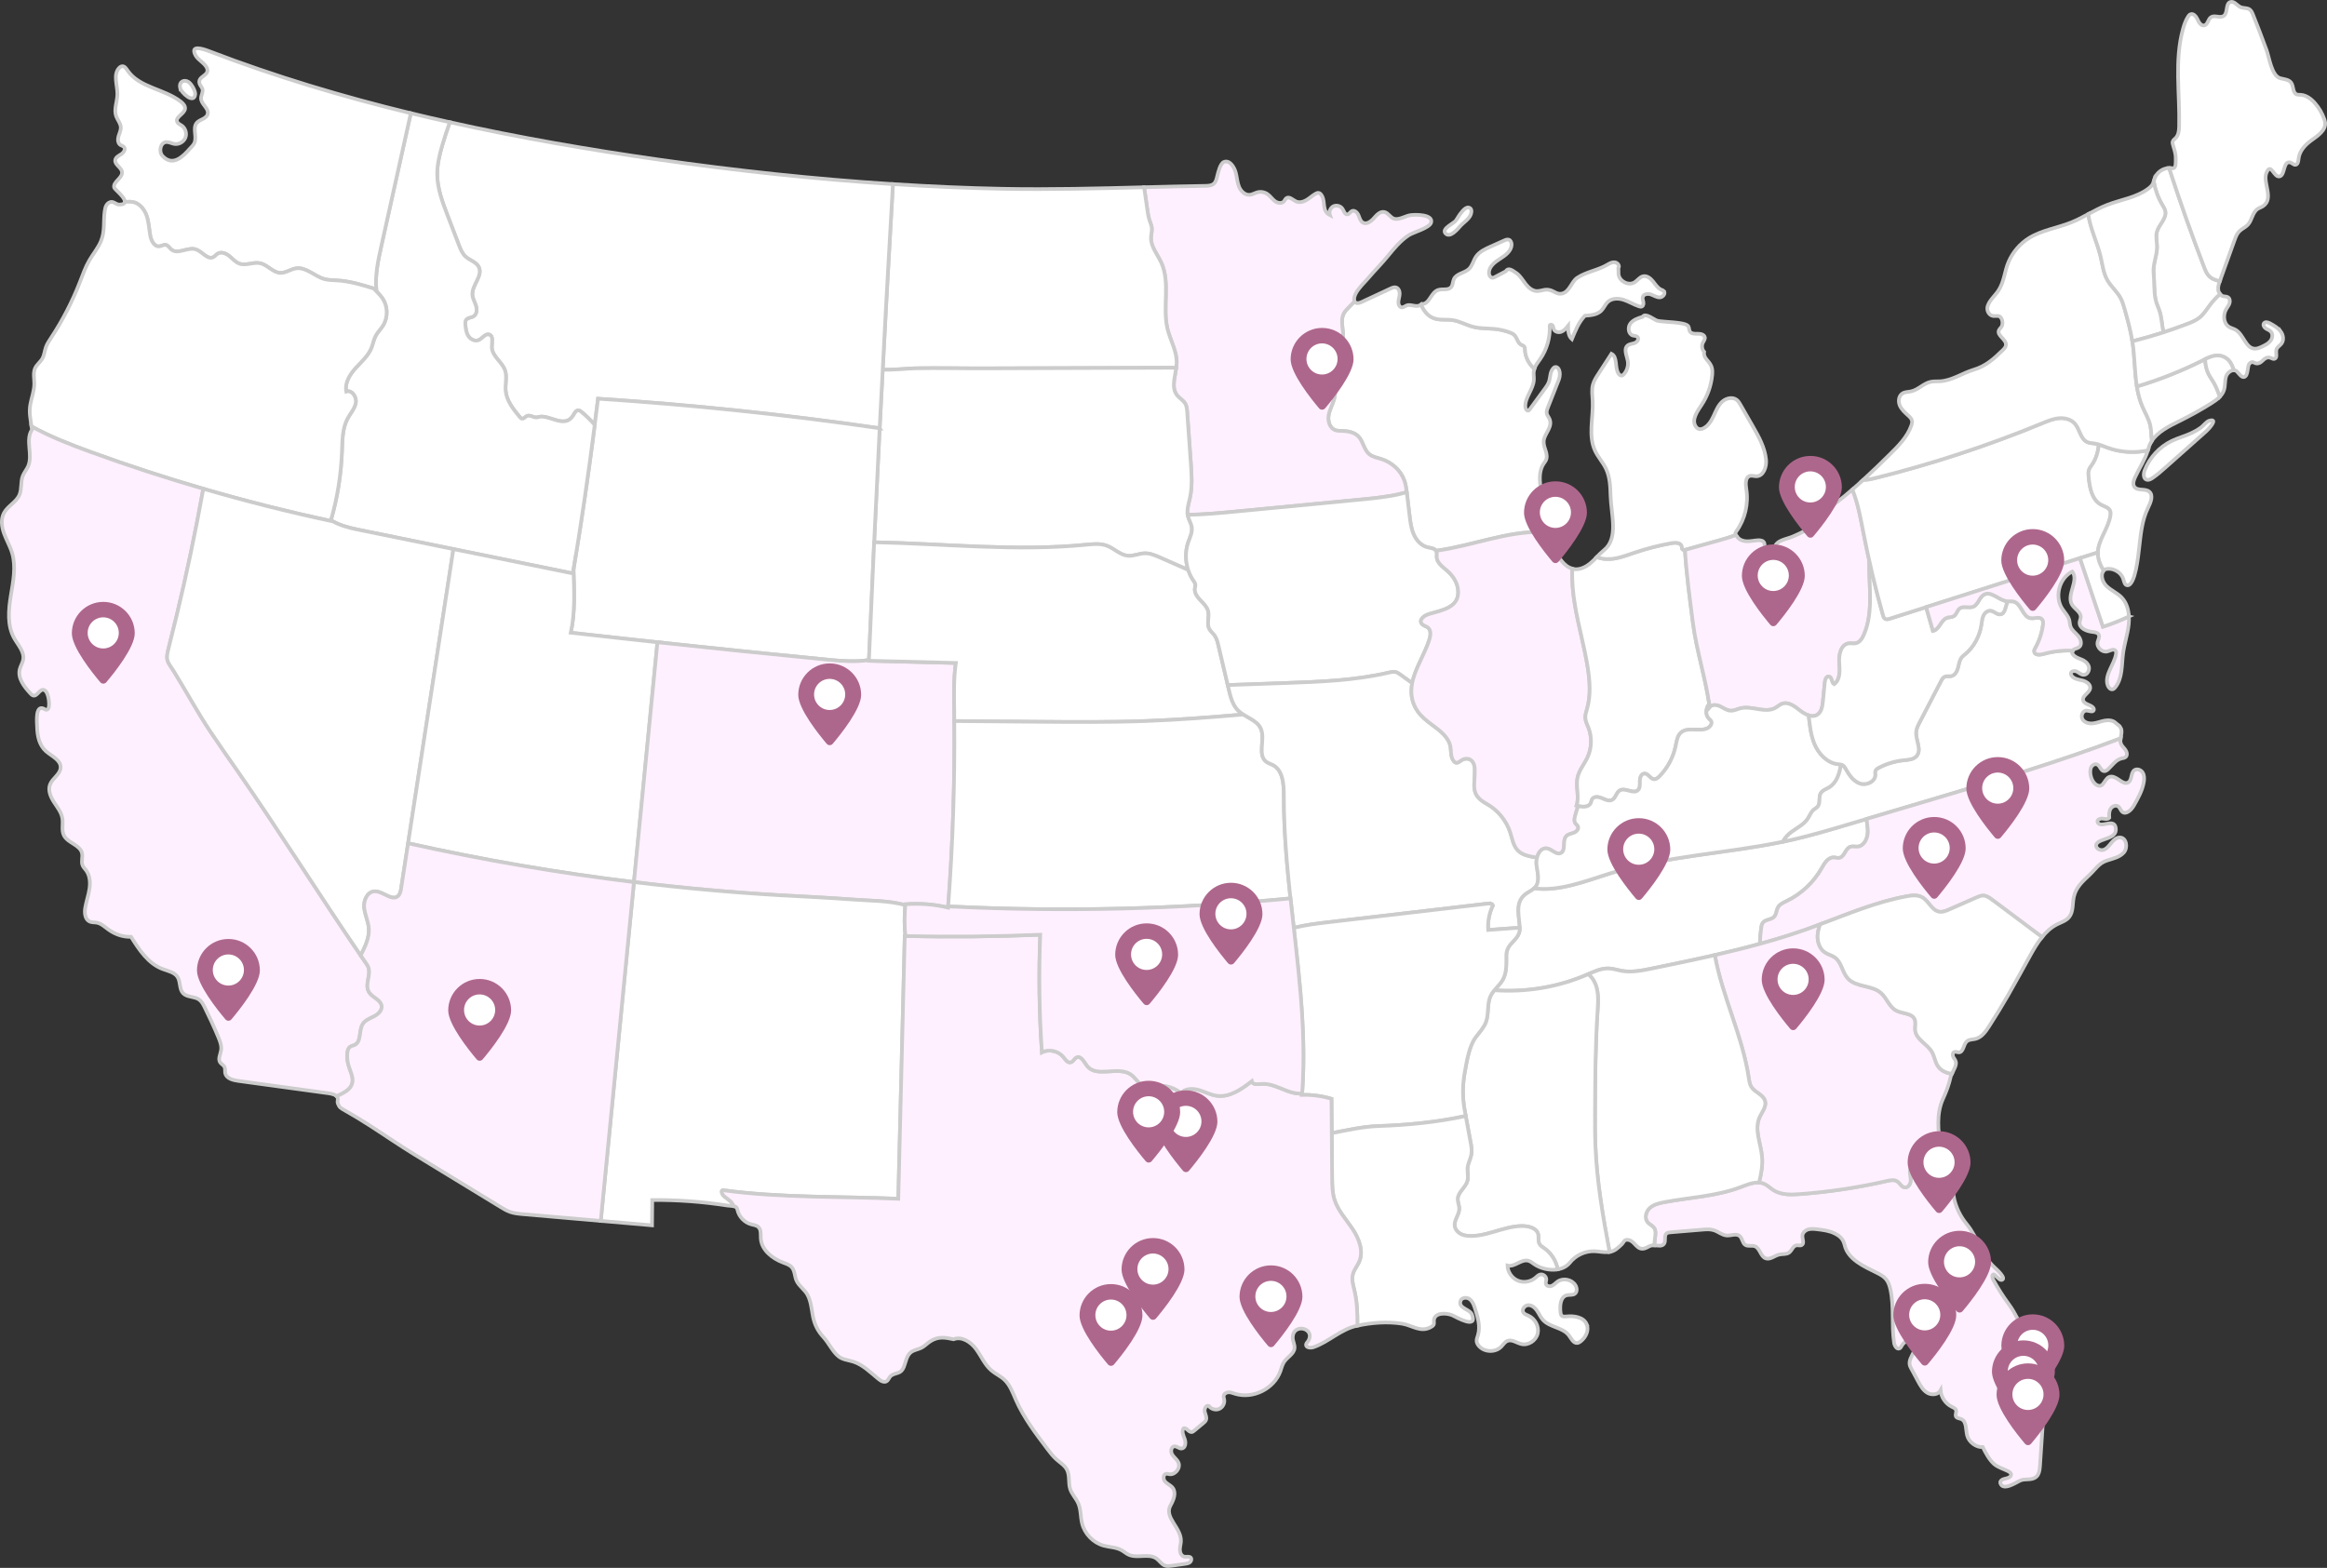 <?xml version="1.0" encoding="UTF-8"?>
<svg id="Layer_2" data-name="Layer 2" xmlns="http://www.w3.org/2000/svg" viewBox="0 0 1902.9 1282.46">
  <rect x="0" y="0" width="1902.9" height="1282.46" fill="#333333" stroke="none"/>
  <defs>
    <style>
      .cls-1, .cls-2 {
        stroke: #ccc;
        stroke-miterlimit: 10;
        stroke-width: 3px;
      }

      .cls-1, .cls-3 {
        fill: #fff;
      }

      .cls-2 {
        fill: #fff0ff;
      }

      .cls-4 {
        fill: #ae678c;
      }

      .cls-4, .cls-3 {
        stroke-width: 0px;
      }
    </style>
  </defs>
  <g id="mapa">
    <g id="usa-map-with-locals">
      <path id="WISCONSIN" class="cls-1" d="M1268.36,435.33c-.04-1.58,0-3.15.16-4.72.62-5.84,2.35-12.56-1.51-17-1.12-1.29-2.62-2.22-3.75-3.51-2.16-2.46-2.71-5.9-3.17-9.14-1.03-7.28-1.92-15.3,2.1-21.46.92-1.41,2.1-2.73,2.46-4.38,1.23-5.61-3.81-10.3-1.85-16.57,1.69-5.4,7.09-10.21,4.1-16.33-.64-1.31-1.65-2.45-1.99-3.87-.41-1.72.25-3.49.9-5.13,2.95-7.49,5.9-14.98,8.85-22.47,1.07-2.72,1.35-6.35-.14-9.02-.59-1.06-1.87-1.84-3.02-1.47-.57.19-1.03.62-1.42,1.08-2.5,2.94-2.22,6.4-3.12,9.89-.66,2.6-2.28,4.83-3.86,6.99-4.09,5.59-8.17,11.18-12.26,16.77-.2.27-.4.55-.69.73-1.37.84-2.73-1.19-2.83-2.79-.47-7.82,6.56-14.38,6.99-22.2.14-2.58-.45-5.19,0-7.73.08-.47.27-.9.41-1.35-4.48-3.96-7.46-9.66-7.69-15.65-.04-.92-.04-1.93-.62-2.65-.63-.79-1.73-.97-2.6-1.48-2.91-1.69-3.21-6.05-5.78-8.19-2.31-1.92-7.35-3.08-10.25-3.78-7.87-1.89-16.16-.56-24-2.85-5.38-1.57-10.38-4.45-15.93-5.26-5.03-.74-10.33.26-15.12-1.43-5.13-1.81-8.38-6.11-10.63-11.18-1.41,1.17-3.58,1.27-5.46.94-2.16-.37-4.44-1.03-6.48-.22-1.32.53-2.5,1.66-3.91,1.53-1.98-.17-2.87-2.65-2.72-4.63.16-2.18.97-4.28,1.04-6.47.06-2.19-.96-4.68-3.07-5.24-1.47-.39-2.99.27-4.37.91-7.85,3.66-15.69,7.31-23.54,10.97-3.47,1.62-5.27,1.05-5.94-.46-1.64,1.68-3.28,3.36-4.92,5.04-1.43,1.46-2.87,2.95-3.83,4.75-3.57,6.76.81,15.2-1.05,22.61-2.36,9.4-13.87,14.36-16.03,23.81-.33,1.44-.41,2.98.13,4.35,1.2,3.05,4.9,4.19,7.17,6.56,3.21,3.37,3.08,8.74,1.73,13.19-1.36,4.45-3.73,8.61-4.42,13.21-.68,4.6.99,10.09,5.33,11.74,1.71.65,3.6.62,5.43.66,4.94.11,10.27,1.03,13.68,4.61,3.91,4.1,4.42,10.77,8.76,14.42,2.79,2.34,6.59,2.93,10.06,4.04,8.52,2.72,15.88,9.32,18.78,17.77,1.19,3.47,1.63,7.14,2.07,10.77.71,5.95,1.43,11.9,2.14,17.84.63,5.25,1.28,10.59,3.45,15.4,2.17,4.82,6.12,9.12,11.26,10.37,2.48.6,5.59.83,6.93,2.81,29.32-3.87,57.72-16.17,87.34-15.37,2.2.06,4.46.16,6.71.19Z"/>
      <path class="cls-1" d="M1360.6,238.12c-.59-.63-1.47-.87-2.26-1.23-2.9-1.33-4.64-4.28-6.64-6.77-2-2.5-4.97-4.83-8.08-4.13-2.77.62-4.47,3.38-6.88,4.9-5,3.15-12.64-.83-13.2-6.71-.14-1.51.09-3.04-.18-4.53-.1-.56.14-.79.4-.87.64-1.93-1.24-3.97-3.26-4.24-2.03-.26-4,.73-5.75,1.79-7.82,4.76-17.49,5.89-24.96,10.89-4.98,3.33-6.16,11.71-12.71,12.96-3.93.75-6.42-2.22-9.93-2.98-3.96-.86-5.63.56-9.6.88-3.99.32-7.5-2.62-9.95-5.79-2.45-3.16-4.46-6.83-7.77-9.07-3.32-2.24-6.49-4.7-8.55-1.27-2.93,1.55-5.87,3.09-8.81,4.64-.55.29-1.13.59-1.75.63-1.88.13-3.11-2.07-3.14-3.95-.07-5.15,4.75-8.85,9.1-11.61,4.35-2.76,9.23-6.29,9.42-11.44.06-1.67-.62-3.58-2.2-4.14-1.27-.45-2.66.11-3.89.66-3.7,1.65-7.4,3.31-11.1,4.96-4.47,2-9.18,4.19-11.92,8.25-2.17,3.23-2.93,7.41-5.76,10.07-3.66,3.42-10.13,3.67-12.27,8.2-1.03,2.18-.78,4.96-2.4,6.74-2.45,2.7-6.98,1.09-10.46,2.21-6.1,1.96-6.98,11.63-13.38,11.53-.17.22-.4.34-.61.51,2.25,5.07,5.5,9.37,10.63,11.18,4.79,1.69,10.09.69,15.12,1.43,5.54.81,10.55,3.69,15.93,5.26,7.84,2.29,16.12.96,24,2.85,2.9.7,7.93,1.86,10.25,3.78,2.57,2.14,2.87,6.5,5.78,8.19.87.51,1.97.69,2.6,1.48.58.72.58,1.73.62,2.65.23,5.99,3.21,11.7,7.69,15.65.93-2.9,2.95-5.4,4.72-7.93,5.55-7.95,8.35-17.79,7.82-27.48.11-1.04,1.82-.94,2.4-.07s.51,2.01.87,2.99c.87,2.31,4,3.04,6.29,2.14,2.3-.9,3.94-2.92,5.47-4.85-.02,3.91.18,8.32,3.1,10.92,3.01-7.2,5.35-13.44,10.65-19.17,4.84-.28,10.16-.78,13.54-4.25,2.06-2.12,3.1-5.11,5.28-7.11,3.33-3.05,8.52-3.02,12.82-1.65,4.3,1.37,8.18,3.86,12.46,5.3.8.27,1.7.5,2.47.16,1.28-.56,1.5-2.31,1.22-3.68-.28-1.37-.85-2.78-.45-4.13.74-2.47,4.15-2.9,6.58-2.06,2.43.84,4.7,2.47,7.27,2.43,2.57-.04,5.11-3.24,3.34-5.11Z"/>
      <path class="cls-1" d="M1190.78,180.15c-1.57,2.44-12.04,6.73-8.86,10.62,3.62,4.42,10.21-3.53,12.12-5.74,2.69-3.13,7.52-5.81,8.82-9.93.65-2.08.81-4.88-1.99-5.35-3.1-.51-6.85,5.28-8.21,7.35-.62.95-1.23,2.02-1.89,3.05Z"/>
      <path id="MINNESOTA" class="cls-2" d="M1109.87,408.89c8.67-.83,17.36-1.66,25.96-3.06,4.88-.8,9.8-1.81,14.51-3.31-.39-3.12-.86-6.24-1.88-9.21-2.9-8.45-10.27-15.05-18.78-17.77-3.47-1.11-7.27-1.7-10.06-4.04-4.34-3.64-4.85-10.32-8.76-14.42-3.41-3.57-8.74-4.49-13.68-4.61-1.83-.04-3.71,0-5.43-.66-4.35-1.65-6.02-7.14-5.33-11.74.68-4.6,3.06-8.76,4.42-13.21,1.36-4.45,1.48-9.82-1.73-13.19-2.27-2.38-5.96-3.51-7.17-6.56-.54-1.37-.46-2.91-.13-4.35,2.16-9.45,13.67-14.41,16.03-23.81,1.86-7.41-2.52-15.85,1.05-22.61.95-1.8,2.4-3.29,3.83-4.75,1.64-1.68,3.28-3.36,4.92-5.04-.73-1.64-.13-4.41,1.19-6.79,2.61-4.73,6.86-8.51,10.33-12.58,5.11-5.99,10.7-11.56,15.68-17.66,5.13-6.28,10.37-12.65,17.14-17.1,3.72-2.45,17.16-5.93,18.33-10.42,1.76-6.78-12.99-6.61-17.04-5.99-3.98.6-9.25,4.07-13.16,2.94-3.16-.91-4.81-4.79-8.01-5.51-3.44-.78-6.35,2.38-8.65,5.05-2.3,2.67-5.97,5.36-9.01,3.58-2.06-1.2-2.62-3.84-3.55-6.04-.93-2.2-3.26-4.41-5.41-3.36-1.38.67-2.12,2.52-3.64,2.68-2.09.23-2.84-2.59-3.92-4.39-1.47-2.45-4.9-3.48-7.48-2.25-2.57,1.24-3.92,4.56-2.93,7.24-6.62-3.39-3.58-10.17-6.35-15.47-.65-1.24-1.57-2.57-2.96-2.72-.83-.09-1.63.28-2.36.68-2.62,1.47-4.81,3.6-7.39,5.14-2.58,1.54-5.84,2.45-8.57,1.22-2.73-1.24-5.59-4.46-8-2.67-.88.65-1.24,1.8-1.97,2.61-1.84,2.05-5.32,1.36-7.5-.32-2.18-1.69-3.72-4.12-5.99-5.69-2.38-1.64-5.5-2.16-8.28-1.4-2.1.58-4.01,1.84-6.18,2.03-3.94.34-7.33-3.05-8.8-6.72-1.47-3.68-1.61-7.74-2.65-11.56-1.07-3.96-4.78-10.61-9.72-8.56-3,1.25-4.68,8.71-5.37,11.43-.56,2.21-1.01,4.64-2.68,6.19-1.75,1.63-4.35,1.85-6.75,1.89-16.77.27-33.58.69-50.4,1.12.86,6.03,1.73,12.05,2.59,18.08.44,3.1.89,6.22,1.89,9.18.65,1.94,1.55,3.82,1.78,5.86.32,2.69-.55,5.38-.63,8.09-.22,7.43,5.25,13.63,8.36,20.38,7.66,16.64.79,36.51,5.13,54.3,2.3,9.43,7.76,18.27,7.48,27.98-.26,9.07-5.25,19.36.46,26.42,1.98,2.44,4.99,3.99,6.58,6.71,1.21,2.09,1.42,4.59,1.59,7,.98,13.66,1.95,27.33,2.93,40.99.7,9.72,1.38,19.61-.69,29.14-.99,4.57-2.59,9.25-1.83,13.82,13.31-.24,26.6-1.49,39.86-2.76,32.92-3.15,65.85-6.31,98.77-9.46Z"/>
      <path id="NORTH_DAKOTA" data-name="NORTH DAKOTA" class="cls-1" d="M748.61,301.24c18.83-.39,37.3.13,56.1.06,52.39-.18,104.78-.36,157.16-.54.17-1.26.29-2.5.33-3.72.28-9.7-5.18-18.55-7.48-27.98-4.35-17.79,2.52-37.66-5.13-54.3-3.11-6.75-8.58-12.95-8.36-20.38.08-2.71.94-5.4.63-8.09-.24-2.03-1.13-3.92-1.78-5.86-1-2.97-1.45-6.08-1.89-9.18-.87-6.03-1.73-12.05-2.59-18.08-38.34.98-76.79,2-115.16,1.27-30.11-.57-60.18-1.93-90.22-3.85-2.96,50.55-5.72,101.12-8.36,151.69,8.9.52,18.85-.88,26.77-1.04Z"/>
      <path id="SOUTH_DAKOTA" data-name="SOUTH DAKOTA" class="cls-1" d="M888.1,445.59c5.69-.55,11.62-1.2,16.98.8,6.03,2.25,10.88,7.69,17.3,8.23,4.62.39,9.08-1.91,13.71-2.02,4.3-.11,8.41,1.66,12.35,3.39,7.75,3.41,15.51,6.82,23.26,10.23-2.4-7.27-2.54-15.31-.07-22.57,1.36-4,3.49-8.01,2.96-12.21-.42-3.32-2.46-6.22-3.22-9.47-1.13-4.84.64-9.81,1.69-14.67,2.07-9.53,1.38-19.41.69-29.14-.98-13.66-1.95-27.33-2.93-40.99-.17-2.41-.37-4.91-1.59-7-1.58-2.72-4.6-4.26-6.58-6.71-4.94-6.11-1.87-14.63-.79-22.69-52.39.18-104.78.36-157.16.54-18.8.06-37.27-.45-56.1-.06-7.92.16-17.87,1.57-26.77,1.04-2.46,47.08-4.83,94.17-7.01,141.26,57.83,1.2,115.74,7.65,173.28,2.04Z"/>
      <path id="MONTANA" class="cls-1" d="M719.33,350.28c3.35-66.58,6.96-133.14,10.86-199.68-63.97-4.08-127.77-10.96-191.22-20-57.35-8.17-114.58-18.03-171.14-30.62-2.22,6.19-4.32,12.42-6.14,18.73-2.29,7.93-4.27,16.05-4.16,24.3.15,11.44,4.3,22.39,8.39,33.07,3.09,8.07,6.18,16.13,9.26,24.2,1.33,3.49,2.76,7.11,5.52,9.62,3.44,3.13,8.78,4.37,10.82,8.55,3.53,7.2-5.8,14.76-5.22,22.75.23,3.13,1.98,5.92,2.91,8.91s.76,6.85-1.88,8.55c-2,1.29-5.01,1.07-6.28,3.07-.66,1.04-.61,2.37-.52,3.6.24,3.3.62,6.75,2.42,9.53,1.8,2.78,5.47,4.64,8.51,3.33,3.09-1.33,5.37-5.55,8.58-4.52,3.61,1.16,2.12,6.46,2.14,10.26.04,7.39,8.35,11.99,10.77,18.97,1.84,5.29.05,11.11.53,16.68.71,8.21,6.21,15.1,11.48,21.45.55.67,1.2,1.38,2.07,1.45,1.04.08,1.87-.8,2.7-1.44,3.83-2.98,6.18,1.49,10.38.13,8.62-2.78,21.56,10.08,28.63-1.33,1.11-1.79,2.17-4.27,4.27-4.17.96.04,1.78.67,2.53,1.28,3.9,3.2,7.49,6.77,10.8,10.59.91-7.14,1.84-14.28,2.7-21.42,77.04,5.01,153.88,13.1,230.3,24.17Z"/>
      <path id="WYHOMING" class="cls-1" d="M466.77,517.53c70.22,7.96,140.51,15.34,210.86,22.15,10.83,1.05,22.3,1.9,32.94.19,2.67-63.21,5.6-126.41,8.77-189.59-76.41-11.06-153.25-19.15-230.3-24.17-5.61,46.73-12.31,93.32-20.05,139.74.56,17.34,1.42,34.7-2.22,51.67Z"/>
      <path id="IDAHO" class="cls-1" d="M475.54,336.95c-.74-.61-1.57-1.24-2.53-1.28-2.1-.09-3.16,2.39-4.27,4.17-7.06,11.4-20-1.45-28.63,1.33-4.21,1.36-6.56-3.11-10.38-.13-.83.64-1.65,1.52-2.7,1.44-.86-.07-1.51-.79-2.07-1.45-5.27-6.34-10.77-13.24-11.48-21.45-.48-5.57,1.31-11.4-.53-16.68-2.43-6.98-10.74-11.58-10.77-18.97-.02-3.8,1.47-9.1-2.14-10.26-3.2-1.03-5.49,3.19-8.58,4.52-3.04,1.31-6.71-.55-8.51-3.33-1.8-2.78-2.18-6.22-2.42-9.53-.09-1.23-.15-2.56.52-3.6,1.28-2.01,4.29-1.78,6.28-3.07,2.64-1.7,2.81-5.55,1.88-8.55s-2.68-5.78-2.91-8.91c-.59-7.99,8.74-15.55,5.22-22.75-2.05-4.18-7.38-5.42-10.82-8.55-2.76-2.51-4.19-6.13-5.52-9.62-3.09-8.07-6.18-16.13-9.26-24.2-4.09-10.68-8.23-21.64-8.39-33.07-.11-8.25,1.87-16.38,4.16-24.3,1.82-6.32,3.92-12.55,6.14-18.73-10.66-2.37-21.3-4.81-31.91-7.38-8.02,36.11-16.03,72.21-24.05,108.32-2.61,11.76-5.24,23.74-4.22,35.74-.67-.21-1.34-.42-2.01-.63,2.43,2.61,5.15,5.15,7.1,7.99,4.45,6.51,4.62,15.68.41,22.35-1.83,2.89-4.38,5.31-5.97,8.34-1.65,3.13-2.19,6.73-3.54,10.01-2.68,6.54-8.32,11.29-13.04,16.55-4.72,5.26-8.86,12.08-7.45,19.01,4.58-1.52,8.6,4.4,7.78,9.15-.82,4.75-4.33,8.52-6.63,12.76-4.42,8.14-4.32,17.86-4.67,27.11-.7,19-3.75,37.91-9.04,56.17,6.14,3.95,14.18,6.15,21.44,7.63,58.81,11.99,117.62,23.97,176.43,35.96,6.78-40.38,12.7-80.9,17.87-121.51-3.31-3.81-6.9-7.38-10.8-10.59Z"/>
      <path id="WASHINGTON" class="cls-1" d="M108.09,165.17c5.56.71,9.75,5.66,11.67,10.93,1.92,5.27,2.11,10.98,3.07,16.51.74,4.26,3.31,9.44,7.6,8.89,1.76-.23,3.4-1.47,5.14-1.14,1.96.37,3,2.48,4.53,3.76,5.29,4.42,13.48-2.26,20.04-.12,5.26,1.73,9.62,8.94,14.47,6.27,1.24-.68,2.08-1.93,3.27-2.69,2.94-1.89,6.9-.33,9.61,1.87s5.03,5.09,8.33,6.23c5.37,1.86,11.33-1.52,16.89-.34,6.05,1.28,10.37,7.68,16.56,7.9,4.49.15,8.42-3.08,12.87-3.72,8.32-1.2,15.1,6.6,23.22,8.8,3.29.89,6.75.84,10.15,1.04,11,.65,21.64,3.98,32.14,7.3-1.02-12,1.61-23.98,4.22-35.74,8.02-36.11,16.03-72.21,24.05-108.32-55.92-13.58-111.04-30.08-164.78-50.69-5.86-2.25-15.97-5.45-11.17,3.51,2.1,3.91,8.7,6.86,9.56,11.29,1.08,5.52-8.14,5.64-6.35,11.69.49,1.64,1.94,2.86,2.38,4.51.64,2.41-1.04,4.82-1.15,7.32-.21,4.86,6.1,7.96,5.5,12.5-.59,4.49-6.45,4.77-8.99,7.71-3.73,4.34.39,11.43-2.01,16.61-.86,1.84-2.45,3.21-3.8,4.73-5.54,6.26-13.72,14.64-22.1,5.94-3.46-3.6-1.95-11.24,3.03-11.54,2.19-.13,4.22,1.12,6.38,1.51,3.69.67,7.69-1.51,9.13-4.98,1.43-3.46.14-7.84-2.94-9.97-1.34-.93-3.07-1.57-3.72-3.07-1.77-4.05,5.89-6.35,6.42-10.73.28-2.3-1.55-4.29-3.37-5.73-13.42-10.57-34.1-11.45-43.68-25.6-1.06-1.57-2.31-3.48-4.2-3.43-1.04.02-1.97.68-2.68,1.44-5.1,5.44-1.27,14.16-1.41,21.62-.11,6-3.01,12.14-1,17.79,1.09,3.07,3.57,5.68,3.79,8.93.18,2.59-1.14,5.02-1.86,7.52-.72,2.5-.62,5.68,1.56,7.1.94.62,2.17.82,2.92,1.66,1.58,1.77-.21,4.56-2.21,5.84-2,1.28-4.55,2.47-4.93,4.81-.63,3.84,5.11,6,5.53,9.87.55,4.97-7.81,8.06-6.35,12.84.35,1.15,8.95,7.91,8.71,11.52,1.99.09,3.99-.19,5.96.07Z"/>
      <path class="cls-1" d="M147.32,72c-1.19-5.33,3.34-7.25,6.82-4.97,2.57,1.68,5.78,7.5,5.47,10.22-.93,8.17-11.43-1.4-12.29-5.25Z"/>
      <path id="OREGON" class="cls-1" d="M270.43,426.1c5.4-18.46,8.5-37.59,9.21-56.81.34-9.25.25-18.98,4.67-27.11,2.3-4.24,5.81-8,6.63-12.76.82-4.75-3.21-10.68-7.78-9.15-1.41-6.92,2.73-13.75,7.45-19.01,4.72-5.26,10.36-10.01,13.04-16.55,1.34-3.28,1.88-6.87,3.54-10.01,1.6-3.03,4.14-5.44,5.97-8.34,4.21-6.67,4.05-15.83-.41-22.35-1.94-2.84-4.67-5.38-7.1-7.99-9.86-3.09-19.84-6.06-30.14-6.67-3.4-.2-6.86-.15-10.15-1.04-8.12-2.2-14.9-10-23.22-8.8-4.45.64-8.38,3.87-12.87,3.72-6.18-.21-10.5-6.61-16.56-7.9-5.56-1.18-11.52,2.2-16.89.34-3.3-1.14-5.62-4.03-8.33-6.23s-6.67-3.76-9.61-1.87c-1.19.77-2.03,2.01-3.27,2.69-4.85,2.67-9.21-4.54-14.47-6.27-6.55-2.15-14.74,4.54-20.04.12-1.53-1.28-2.57-3.39-4.53-3.76-1.74-.33-3.38.91-5.14,1.14-4.29.55-6.86-4.63-7.6-8.89-.96-5.53-1.15-11.24-3.07-16.51-1.92-5.27-6.11-10.21-11.67-10.93-1.97-.25-3.98.02-5.96-.07-.09,1.32-1.32,2.23-4.61,2.27-2.13.03-3.82-1.96-5.94-2.17-1.78-.18-3.49.99-4.44,2.51s-1.28,3.33-1.53,5.11c-1.17,8.36.35,16.27-3.04,24.42-2.37,5.7-6.47,10.49-9.56,15.84-3.23,5.57-5.34,11.7-7.67,17.7-6.18,15.89-14.04,31.12-23.41,45.35-1.68,2.55-3.43,5.11-4.43,8-1.05,3.03-1.26,6.36-2.84,9.15-1.61,2.85-4.49,4.85-5.89,7.8-1.86,3.93-.69,8.54-.72,12.9-.04,5.76-2.24,11.25-3.25,16.92-1.17,6.57.11,11.65.97,17.9,15.28,8.45,31.78,14.88,48.24,20.87,64.06,23.3,129.74,42.17,196.4,56.43Z"/>
      <path id="CALIFORNIA" class="cls-2" d="M287.91,886.54c1.54-4.91-1.35-9.95-2.83-14.88-.98-3.29-1.34-6.76-1.04-10.18.17-1.96.67-4.1,2.28-5.23,1.11-.78,2.53-.93,3.75-1.53,5.74-2.79,3.16-11.92,6.69-17.25,2.04-3.08,5.81-4.4,9.09-6.1,3.28-1.7,6.61-4.65,6.28-8.33-.44-4.96-6.73-6.84-9.81-10.76-5.31-6.75,2.74-16.08-2.14-23.15-36.09-52.31-69.65-106.3-105.89-158.49-7.47-10.76-15.04-21.45-22.29-32.35-10.58-15.91-19.59-32.64-29.61-48.87-5.09-8.25-7.29-8.46-4.66-18.71,2.33-9.09,4.59-18.2,6.79-27.33,8.25-34.31,15.46-68.86,21.75-103.58-31.06-9.04-61.84-19.07-92.24-30.13-16.46-5.99-32.96-12.41-48.24-20.87.12.88.23,1.78.33,2.71-5.63,8.48.97,20.52-3.09,29.85-1.21,2.78-3.29,5.11-4.4,7.93-1.93,4.91-.65,10.66-2.73,15.5-2.57,5.99-9.52,9.01-12.62,14.74-2.74,5.06-1.95,11.33-.01,16.75,1.94,5.42,4.94,10.43,6.6,15.94,3.41,11.32.88,23.44-1.03,35.11-1.91,11.66-3.03,24.34,2.74,34.66,3.19,5.7,8.53,11.19,7.37,17.62-.48,2.69-2.1,5.05-2.78,7.7-1.94,7.48,3.73,14.59,9,20.24,4.33,4.65,6.34-3.3,9.92-3.34,4.36-.06,5.67,10.75,4.79,14.53-.22.97-1.05,1.87-2.05,1.83-.74-.03-1.35-.55-2.01-.87-7.2-3.5-5.58,11.85-5.49,14.92.2,7.16,1.6,14.74,7.17,19.76,4.65,4.19,12.23,7.13,12.06,13.39-.15,5.51-6.55,8.68-8.6,13.8-1.89,4.74.32,10.11,3.08,14.41,2.75,4.3,6.18,8.45,6.97,13.5.72,4.62-.85,9.67,1.24,13.85,3.16,6.33,13.24,7.65,14.81,14.55.75,3.28-.81,6.9.48,10.01.63,1.52,1.87,2.69,2.86,4.01,3.15,4.24,3.55,9.96,2.76,15.18-.78,5.22-2.61,10.24-3.49,15.45-.72,4.24-.19,9.62,3.76,11.32,1.84.79,3.94.52,5.91.9,3.54.69,6.27,3.39,9.2,5.5,5.54,4,11.79,6.24,18.62,6.04,6.63,10.61,14.06,21.9,25.76,26.32,4.48,1.69,9.86,2.61,12.37,6.7,2.44,3.98,1.19,9.71,4.39,13.11,3.26,3.47,9.22,2.45,13.12,5.2,2.08,1.46,3.31,3.82,4.45,6.1,4.02,8.07,7.78,16.27,11.26,24.59,1.44,3.43,2.85,7.1,2.27,10.77-.54,3.41-2.7,7.16-.72,9.98.96,1.38,2.73,2.1,3.49,3.6.79,1.54.28,3.41.6,5.11.81,4.28,6.1,5.74,10.42,6.34,15.69,2.15,31.37,4.3,47.06,6.45,8.08,1.11,16.16,2.21,24.24,3.32,2.63.36,6.64.71,8.93,2.34.16.11.3.23.44.35.06.05.09.11.14.17.24-.12.48-.26.72-.38,4.75-2.31,10.25-4.77,11.84-9.81Z"/>
      <path class="cls-1" d="M301.61,759.26c-.45-5.78-3.25-11.16-3.81-16.93-.56-5.77,2.48-12.77,8.26-13.22,6.93-.53,14.23,8.4,19.44,3.8,1.74-1.53,2.2-4.02,2.55-6.32,14.24-92.49,28.48-184.97,42.72-277.46-26.24-5.35-52.49-10.7-78.73-16.04-7.26-1.48-15.3-3.69-21.44-7.63-.06.21-.11.43-.18.64-35.03-7.49-69.77-16.29-104.16-26.3-6.28,34.72-13.5,69.27-21.75,103.58-2.19,9.13-4.46,18.24-6.79,27.33-2.63,10.25-.42,10.46,4.66,18.71,10.01,16.23,19.02,32.96,29.61,48.87,7.25,10.9,14.82,21.59,22.29,32.35,34.48,49.67,66.58,100.95,100.7,150.88,3.53-7.13,7.23-14.43,6.62-22.26Z"/>
      <path class="cls-1" d="M537.61,525.33c-23.62-2.55-47.24-5.13-70.84-7.81,3.65-16.97,2.78-34.33,2.22-51.67-.18,1.06-.34,2.13-.52,3.19-32.57-6.64-65.13-13.27-97.7-19.91-12.35,80.2-24.7,160.4-37.05,240.6,60.99,13.62,122.65,24.22,184.68,31.78,6.4-65.39,12.8-130.79,19.2-196.18Z"/>
      <path id="COLORADO" class="cls-2" d="M781.65,542.29c-23.8-.6-47.32-1.21-71.11-1.81,0-.2.02-.4.03-.61-10.65,1.7-22.11.86-32.94-.19-46.7-4.52-93.37-9.32-140.01-14.35-6.4,65.39-12.8,130.79-19.2,196.18,39.63,4.83,79.4,8.43,119.26,10.76,19.84,1.16,39.71,2,59.53,3.51,14.32,1.09,29.26.78,43.07,4.57.02-.23.03-.48.04-.71,11.7-.92,23.55,0,34.97,2.72,4.09-53.74,5.76-107.67,5.02-161.56-.18-12.86-.49-25.79,1.35-38.53Z"/>
      <path class="cls-1" d="M637.67,732.27c-39.85-2.32-79.63-5.93-119.26-10.76-9.04,92.37-18.08,184.75-27.13,277.12,13.97,1.21,27.94,2.43,41.91,3.64.06-6.9.12-13.8.18-20.7,20.63-.17,41.27,1.35,61.64,4.53,1.86.29,3.6.19,4.99.42-.72-1.61-1.66-3.08-3-4.29-2.57-2.32-6.54-3.97-6.79-7.42-.02-.33,0-.69.22-.94.32-.36.88-.33,1.36-.26,46.73,6.34,95.63,4.93,142.8,6.92,1.76-71.63,3.52-143.26,5.28-214.9.21,0,.42,0,.63,0-1.18-8.23-.8-16.97-.24-25.3-13.82-3.8-28.76-3.48-43.07-4.57-19.82-1.51-39.68-2.36-59.53-3.51Z"/>
      <path id="ARIZONA" class="cls-2" d="M333.72,689.74c-1.89,12.29-3.78,24.57-5.68,36.86-.35,2.29-.81,4.78-2.55,6.32-5.21,4.6-12.51-4.34-19.44-3.8-5.78.44-8.82,7.45-8.26,13.22.56,5.77,3.36,11.15,3.81,16.93.61,7.83-3.09,15.13-6.62,22.26,1.73,2.53,3.44,5.08,5.19,7.61,4.88,7.07-3.17,16.4,2.14,23.15,3.08,3.92,9.36,5.79,9.81,10.76.33,3.68-3,6.63-6.28,8.33-3.28,1.7-7.05,3.02-9.09,6.1-3.52,5.32-.95,14.46-6.69,17.25-1.22.59-2.65.74-3.75,1.53-1.6,1.14-2.11,3.27-2.28,5.23-.3,3.42.06,6.89,1.04,10.18,1.48,4.93,4.38,9.97,2.83,14.88-1.59,5.04-7.09,7.5-11.84,9.81-.24.12-.48.25-.72.38,1.83,1.85.15,3.93.93,5.83,1.42,3.45,2.07,3.66,5.87,5.81,6.63,3.74,13.12,7.68,19.53,11.79,12.5,8.01,24.7,16.49,37.37,24.23,23.34,14.24,46.69,28.49,70.03,42.73,2.55,1.55,5.11,3.12,7.92,4.12,3.5,1.25,7.25,1.58,10.95,1.9,21.11,1.83,42.22,3.67,63.32,5.5,9.04-92.37,18.08-184.75,27.13-277.12-62.03-7.56-123.69-18.16-184.68-31.78Z"/>
      <path class="cls-1" d="M937.42,589.75c26.48-.98,52.91-3.03,79.32-5.33-1.49-.95-2.92-1.97-4.15-3.18-4.63-4.56-6.31-11.24-7.8-17.56-2.81-11.92-5.62-23.84-8.44-35.76-.69-2.91-1.41-5.9-3.18-8.31-1.35-1.84-3.27-3.27-4.31-5.3-2.25-4.4.33-9.86-.93-14.64-1.62-6.11-8.97-9.36-10.59-15.48-1.08-4.06,1.56-5.16-.9-8.56-2.07-2.86-3.61-6.07-4.72-9.42-7.75-3.41-15.51-6.82-23.26-10.23-3.94-1.73-8.04-3.5-12.35-3.39-4.64.12-9.09,2.41-13.71,2.02-6.41-.54-11.26-5.98-17.3-8.23-5.36-2-11.29-1.35-16.98-.8-57.54,5.61-115.45-.84-173.28-2.04-1.5,32.31-2.93,64.62-4.29,96.93,23.8.6,47.32,1.21,71.11,1.81-1.84,12.73-1.53,25.66-1.35,38.53.04,2.99.05,5.99.07,8.99,22.46.19,44.91.37,67.37.56,29.89.25,59.8.5,89.67-.61Z"/>
      <path class="cls-1" d="M1055.29,734.85c-3.03-28.09-5.52-56.22-5.45-84.41.03-9.23-.74-20.39-8.91-24.7-1.73-.91-3.67-1.42-5.26-2.55-7.81-5.55-.73-18.52-4.63-27.27-2.54-5.71-8.93-8.07-14.31-11.5-26.41,2.3-52.83,4.34-79.32,5.33-29.87,1.11-59.78.86-89.67.61-22.46-.19-44.91-.37-67.37-.56.45,50.51-1.21,101.04-5.01,151.41,1.01.21,2.07.28,3.11.33,92.28,4.45,184.86,2.15,276.82-6.69Z"/>
      <path class="cls-1" d="M1135.43,550.23c2.08-.48,4.27-1,6.31-.35,1.18.37,2.22,1.11,3.22,1.84,3.29,2.37,6.59,4.75,9.89,7.12,2.34-12.2,10.38-23.74,14.12-36.01.96-3.14,1.44-7.06-1-9.26-1.72-1.55-4.54-1.84-5.63-3.88-1.8-3.36,2.81-6.44,6.48-7.5,11.05-3.2,25.68-5.49,23.41-20.71-.86-5.76-4.39-10.86-8.77-14.69-3.69-3.22-8.44-6.44-8.57-11.33-.04-1.44.35-2.95-.18-4.29-1.04-2.62-4.57-2.81-7.31-3.47-5.14-1.24-9.09-5.55-11.26-10.37-2.17-4.82-2.82-10.16-3.45-15.4-.71-5.95-1.43-11.9-2.14-17.84-.06-.52-.13-1.04-.19-1.56-4.71,1.51-9.63,2.52-14.51,3.31-8.6,1.4-17.28,2.23-25.96,3.06-32.92,3.15-65.85,6.31-98.77,9.46-13.26,1.27-26.55,2.52-39.86,2.76.05.28.07.57.14.85.76,3.26,2.8,6.16,3.22,9.47.53,4.2-1.59,8.2-2.96,12.21-3.61,10.6-1.77,22.91,4.79,31.99,2.46,3.4-.17,4.5.9,8.56,1.62,6.11,8.97,9.36,10.59,15.48,1.27,4.78-1.32,10.24.93,14.64,1.04,2.03,2.96,3.46,4.31,5.3,1.77,2.41,2.5,5.4,3.18,8.31,2.55,10.81,5.1,21.62,7.65,32.42,15.62-.55,31.24-1.1,46.86-1.65,28.36-1,56.94-2.03,84.58-8.46Z"/>
      <path class="cls-1" d="M1216.66,739.11c1.61-.19,3.76-.02,4.12,1.56-2.99,6.18-4.32,13.16-3.81,20,8.6-.63,17.2-1.26,25.8-1.89-.23-9.04-4.12-19.82,4.1-26.86,2.72-2.33,6.42-3.46,8.69-6.23,3.96-4.86,1.74-11.97.96-18.2-.24-1.91-.08-4.02.43-6-5.87-1.06-11.82-1.81-15.79-6.01-3.64-3.84-4.44-9.45-6.07-14.48-3.2-9.92-10.29-18.53-19.42-23.58-13.88-7.68-9.27-14.85-9.64-28.56-.16-5.93-3.91-9.52-9.01-7.95-3.07.95-6.24,6.38-9.33-.34-1.4-3.06-.94-6.62-1.57-9.93-1.49-7.87-8.68-13.12-15.12-17.88-4.32-3.2-8.61-6.6-11.7-11-2.52-3.58-4.18-7.75-4.81-12.08-.53-3.69-.31-7.29.37-10.84-3.29-2.37-6.59-4.75-9.89-7.12-1.01-.73-2.04-1.46-3.22-1.84-2.04-.64-4.23-.13-6.31.35-27.64,6.43-56.21,7.46-84.58,8.46-15.62.55-31.24,1.1-46.86,1.65.26,1.11.52,2.22.79,3.34,1.49,6.32,3.18,13,7.8,17.56,5.68,5.6,15.21,7.4,18.46,14.68,3.9,8.75-3.18,21.72,4.63,27.27,1.59,1.13,3.53,1.64,5.26,2.55,8.16,4.31,8.93,15.46,8.91,24.7-.1,36.26,4.03,72.4,8.12,108.52,9.32-2.37,18.98-3.54,28.56-4.66,43.38-5.06,86.75-10.13,130.13-15.19Z"/>
      <path id="ILLINOIS" class="cls-2" d="M1298.17,619.55c3.5-7.54,3.8-16.5.81-24.25-1.02-2.64-2.42-5.22-2.58-8.04-.15-2.59.76-5.11,1.47-7.61,3.08-10.95,2.25-22.61.47-33.84-2.7-17-7.5-33.6-10.4-50.57-1.69-9.91-2.66-20.07-2.22-30.09-3.48-.97-6.38-3.46-8.69-6.26-5.44-6.58-8.49-15.03-8.68-23.55-2.25-.03-4.51-.13-6.71-.19-29.62-.8-58.01,11.5-87.34,15.37.14.21.28.41.38.66.53,1.34.15,2.85.18,4.29.14,4.89,4.89,8.11,8.57,11.33,4.39,3.83,7.92,8.93,8.77,14.69,2.26,15.22-12.37,17.51-23.41,20.71-3.67,1.06-8.28,4.14-6.48,7.5,1.09,2.04,3.92,2.33,5.63,3.88,2.44,2.2,1.96,6.12,1,9.26-4.83,15.84-16.86,30.46-14.49,46.84.63,4.33,2.29,8.51,4.81,12.08,3.1,4.4,7.38,7.8,11.7,11,6.43,4.76,13.63,10.02,15.12,17.88.63,3.31.16,6.87,1.57,9.93,3.09,6.72,6.25,1.29,9.33.34,5.1-1.58,8.85,2.02,9.01,7.95.37,13.72-4.24,20.89,9.64,28.56,9.13,5.04,16.22,13.65,19.42,23.58,1.62,5.03,2.43,10.64,6.07,14.48,3.98,4.2,9.92,4.95,15.79,6.01,1.15-4.48,4.09-8.28,8.37-7.47,3.94.75,7.31,5.43,10.98,3.8,4.62-2.07,1.13-10.03,4.52-13.8,1.54-1.71,4.06-2.01,6.21-2.83,2.15-.82,4.31-3.02,3.43-5.15-.44-1.08-1.54-1.74-2.18-2.71-1.07-1.62-.73-3.76-.26-5.65.7-2.84,1.59-5.63,2.61-8.37-.46-.11-.91-.22-1.34-.35,2.42-7.34-.88-15.48.79-23.03,1.32-5.97,5.56-10.82,8.13-16.37Z"/>
      <path id="INDIANA" class="cls-1" d="M1287.95,495.23c2.89,16.97,7.7,33.57,10.4,50.57,1.78,11.23,2.61,22.9-.47,33.84-.7,2.5-1.62,5.02-1.47,7.61.16,2.82,1.56,5.4,2.58,8.04,2.99,7.75,2.69,16.72-.81,24.25-2.58,5.55-6.82,10.4-8.13,16.37-1.66,7.55,1.63,15.69-.79,23.03,4.17,1.23,9.94,1.78,11.67-2.21.41-.96.49-2.05,1.01-2.95,1.48-2.57,5.33-2.1,8.04-.91,2.71,1.19,5.83,2.77,8.45,1.37,2.94-1.57,3.29-6.02,6.18-7.69,4.45-2.59,11.03,3.3,14.82-.18,1.95-1.79,1.62-4.86,1.59-7.51-.03-2.65,1.11-5.97,3.75-6.09,3.07-.13,4.67,4.26,7.72,4.58,1.81.19,3.4-1.13,4.67-2.43,6.6-6.76,11.21-15.43,13.13-24.68.83-4.02,1.38-8.54,4.53-11.18,6.54-5.48,19.04,1.34,24.01-5.59.68-.95,1.11-2.18.72-3.28-.35-.99-1.26-1.64-2-2.38-3.16-3.14-2.66-8.64.13-11.95-3.3-22.46-10.45-44.15-13.32-66.62-2.53-19.82-5.27-39.58-6.5-59.5-.85.11-1.71.03-2.16-.64-.39-.58-.29-1.35-.4-2.05-.53-3.1-4.84-3.42-7.93-2.87-10.44,1.83-20.73,4.46-30.77,7.86-6.56,2.22-13.12,4.79-20.03,5.22-3.63.22-7.41-.28-10.8-1.59-1.7,1.74-3.39,3.49-5.26,5.04-3.96,3.29-9.14,5.74-14.17,4.63-.2-.05-.38-.15-.58-.2-.44,10.02.53,20.18,2.22,30.09Z"/>
      <path id="MICHIGAN" class="cls-1" d="M1316.54,457.27c6.91-.43,13.48-3,20.03-5.22,10.04-3.4,20.33-6.03,30.77-7.86,3.1-.54,7.4-.23,7.93,2.87.12.69.01,1.46.4,2.05.64.95,2.06.75,3.16.44,8.97-2.5,17.94-5.01,26.9-7.51,4.55-1.27,9.23-2.64,13.68-4.4-.58-.87-.58-1.59.48-3.06,7.11-9.87,10.11-22.61,8.15-34.62-.66-4.05-.94-9.68,3.04-10.7,1.64-.42,3.35.28,5.04.29,5.96.06,8.65-7.65,8.07-13.58-.98-10-6.09-19.05-11.09-27.76-3.28-5.71-6.55-11.41-9.83-17.12-.82-1.42-1.66-2.87-2.92-3.91-3.46-2.85-8.95-1.53-12.21,1.55-3.26,3.08-4.94,7.43-6.83,11.49s-4.36,8.23-8.41,10.16c-1.05.5-2.24.84-3.38.59-1.21-.26-2.2-1.15-2.88-2.19-3.51-5.43,1.23-12.18,4.82-17.56,4.82-7.22,7.82-15.64,8.66-24.28.25-2.55.29-5.21-.75-7.55-2.09-4.72-6.65-6.44-5.79-11.53-1.77-1.93-2.24-4.95-1.15-7.34.68-1.48,1.93-2.87,1.7-4.48-.33-2.38-3.41-3.1-5.81-3.03-2.4.07-5.36.08-6.51-2.03-.7-1.29-.42-2.98-1.26-4.19-2.51-3.64-20.96-3.18-25.38-4.48-2.51-.74-9.82-6.9-11.9-3.16-3.73,1.12-7.72,2.41-10.04,5.53-2.32,3.12-1.68,8.63,2.04,9.74,1.33.4,2.95.25,3.87,1.28,1.42,1.58-.34,4.13-2.33,4.87-1.99.75-4.34.75-5.94,2.16-3.24,2.85-.62,8,.19,12.25.74,3.88-.42,8.07-3.04,11.03-.51.58-1.14,1.14-1.91,1.22-1.01.1-1.91-.66-2.49-1.49-3.42-4.93-.53-13.6-5.86-16.37-3.59,5.55-7.18,11.09-10.77,16.64-1.75,2.71-3.53,5.47-4.38,8.59-1.19,4.38-.42,9.02-.22,13.56.61,13.59-3.8,28.02,1.9,40.38,2.45,5.32,6.59,9.71,9.08,15.01,3.16,6.73,3.44,14.41,3.66,21.85.46,15.58,6.76,34.92-5.4,44.66-2.12,1.7-4.02,3.65-5.92,5.61,3.39,1.31,7.17,1.82,10.8,1.59Z"/>
      <path id="OHIO" class="cls-2" d="M1398.07,578.48c1.93-2.42,5.76-2,8.55-.68,2.79,1.33,5.41,3.36,8.5,3.53,2.82.15,5.46-1.29,8.2-1.96,9.42-2.31,20.18,4.39,28.61-.4,1.82-1.04,3.38-2.56,5.34-3.29,5-1.87,10.16,1.91,14.33,5.24,4.17,3.33,9.98,6.54,14.49,3.7,3.47-2.19,4.21-6.84,4.61-10.92.52-5.24,1.03-10.48,1.55-15.73.21-2.14,1.3-4.99,3.41-4.57,2.57.52,1.89,4.99,4.18,6.26,5.28-3.65,4.65-11.44,4.2-17.85-.45-6.41,1.43-14.74,7.8-15.56,1.89-.24,3.83.3,5.7-.09,3.3-.67,5.34-3.94,6.68-7.03,8.1-18.8,3.93-40.12,4.35-60.74-1.66-7.46-3.26-14.94-4.71-22.45-2.33-12-4.5-24.27-9.07-35.52-2.25,1.94-4.5,3.86-6.82,5.72-7.13,5.72-14.62,11.08-20.95,17.68-3.17,3.3-6.08,6.93-9.85,9.52-3.1,2.13-6.67,3.46-10.07,5.07-5.89,2.79-13.77,2.95-15.91,9.11-.6,1.73-2.44,2.95-4.27,2.82-1.83-.13-3.49-1.58-3.84-3.38-.2-1.01-.04-2.1-.45-3.05-.78-1.74-3.08-2.11-4.99-2-2.91.17-5.79.85-8.71.85-2.92,0-6.04-.85-7.86-3.13-.69-.87-1.27-1.46-1.63-2-4.45,1.76-9.13,3.13-13.68,4.4-8.97,2.5-17.94,5.01-26.9,7.51-.31.09-.65.16-.99.2,1.23,19.93,3.97,39.69,6.5,59.5,2.98,23.35,10.62,45.83,13.72,69.22Z"/>
      <path id="TENNESSEE" class="cls-1" d="M1441.64,754.69c2.16-2.71,6.69-2.22,9.1-4.71,2.01-2.08,1.82-5.45,3.29-7.94,1.47-2.5,4.35-3.74,6.97-5,11.92-5.74,22.03-15.19,28.57-26.69,2.31-4.07,5.16-9.03,9.84-9,1.59,0,3.17.64,4.73.34,4.31-.84,4.87-7.67,9.03-9.08,1.84-.62,3.86.03,5.79-.11,5.55-.41,8.49-6.99,8.41-12.56-.05-3.37-.74-6.75-1.01-10.1-4.95,1.47-9.9,2.94-14.85,4.41-15.36,4.56-30.73,9.13-46.35,12.69-49.21,11.21-100.6,12.38-148.75,27.52-20.09,6.32-41.85,14.95-61.83,12.12-2.26,2.12-5.36,3.3-7.74,5.34-8.44,7.23-4.09,18.41-4.08,27.59.02,9.71-10.98,11.34-10.99,21.93,0,6.72.45,13.83-2.78,19.72-1.8,3.29-4.62,5.92-7.01,8.81,25.84,1.87,52.14-2.48,75.93-12.78,5.7-2.47,11.55-5.32,17.75-5.04,3.55.16,6.97,1.35,10.47,1.97,8.14,1.44,16.47-.22,24.57-1.89,29.61-6.07,59.28-12.21,88.4-20.23.14-4.35.49-8.69,1.09-12.99.21-1.52.48-3.12,1.44-4.32Z"/>
      <path id="KENTUCKY" class="cls-1" d="M1465.28,680.31c4.61-3.33,9.99-5.98,13.11-10.74,1.6-2.43,2.57-5.36,4.79-7.23,1.07-.9,2.39-1.51,3.28-2.59,2.39-2.91.55-7.6,2.43-10.87,1.4-2.44,4.4-3.34,6.82-4.78,6.29-3.76,8.61-11.23,9.77-18.71-.85-.2-1.75-.27-2.62-.38-8.8-1.06-15.73-8.47-19.11-16.67-3.01-7.31-3.78-15.29-4.68-23.17-2.66-.83-5.3-2.51-7.48-4.26-4.17-3.33-9.33-7.11-14.33-5.24-1.96.73-3.52,2.26-5.34,3.29-8.43,4.79-19.19-1.91-28.61.4-2.75.67-5.38,2.12-8.2,1.96-3.09-.17-5.7-2.2-8.5-3.53-2.79-1.33-6.63-1.74-8.55.68-.12-.87-.28-1.73-.41-2.6-2.79,3.3-3.29,8.8-.13,11.95.74.74,1.65,1.39,2,2.38.39,1.1-.04,2.33-.72,3.28-4.97,6.94-17.47.11-24.01,5.59-3.15,2.64-3.7,7.16-4.53,11.18-1.92,9.25-6.53,17.92-13.13,24.68-1.27,1.3-2.86,2.62-4.67,2.43-3.05-.32-4.65-4.71-7.72-4.58-2.64.11-3.78,3.44-3.75,6.09.03,2.65.36,5.72-1.59,7.51-3.79,3.48-10.37-2.41-14.82.18-2.89,1.68-3.23,6.12-6.18,7.69-2.61,1.4-5.73-.18-8.45-1.37-2.71-1.19-6.56-1.66-8.04.91-.52.9-.6,1.99-1.01,2.95-1.54,3.59-6.34,3.5-10.33,2.56-1.02,2.74-1.91,5.53-2.61,8.37-.46,1.89-.81,4.03.26,5.65.64.97,1.74,1.63,2.18,2.71.88,2.13-1.27,4.33-3.43,5.15-2.15.82-4.67,1.12-6.21,2.83-3.39,3.76.11,11.73-4.52,13.8-3.66,1.64-7.04-3.05-10.98-3.8-6.16-1.17-9.57,7.25-8.79,13.47.78,6.23,3,13.33-.96,18.2-.28.34-.63.59-.94.89,19.98,2.83,41.74-5.8,61.83-12.12,45.85-14.42,94.63-16.18,141.68-26,1.45-3.21,4.24-6.04,7.16-8.15Z"/>
      <path id="VIRGINIA" class="cls-1" d="M1734.4,595.75c-1.21-2.67-2.23-2.4-4.34-4.44-2.32-2.24-5.95-2.46-9.12-1.86-3.17.61-6.2,1.9-9.41,2.24-3.21.34-6.87-.56-8.55-3.32-1.69-2.75.14-7.29,3.36-7.14,2.14.1,5.13,1.65,5.85-.37.29-.79-.15-1.68-.73-2.28-2.37-2.45-7.28-2.49-8-5.82-.82-3.85,5.25-5.91,5.78-9.81.44-3.28-3.19-5.57-6.41-6.36-3.21-.78-6.96-1.22-8.81-3.96-.35-.52-.62-1.14-.58-1.76.14-2.02,3.07-2.47,4.88-1.57,1.81.9,3.36,2.53,5.38,2.68,3.3.24,5.48-4.04,4.33-7.15-1.15-3.11-4.33-4.97-7.46-6.05-3.18-1.11-7.48-3.75-5.69-6.58-8.07-.36-16.19.55-23.95,2.78-2.82.81-7.06.96-7.46-1.95-.15-1.11.44-2.17.99-3.15,3.22-5.79,5.33-12.19,6.18-18.76.2-1.54.28-3.26-.69-4.47-2.05-2.57-6.18-.52-9.43-1.02-6.66-1.04-7.45-12.17-14.04-13.6-1.56-.34-3.19-.04-4.78-.15-1.91,4.15-1.79,10.33-6.15,10.64-2.76.2-4.89-2.63-7.64-2.98-2.53-.32-4.88,1.63-5.98,3.93-1.1,2.3-1.28,4.91-1.66,7.43-1.4,9.27-6.01,18.15-13.23,24.13-.99.82-2.05,1.6-2.86,2.6-1.95,2.39-2.29,5.66-3.08,8.64-.79,2.98-2.54,6.19-5.57,6.77-1.7.33-3.54-.24-5.14.41-1.54.63-2.42,2.22-3.18,3.69-5.83,11.24-11.66,22.49-17.49,33.73-1.23,2.38-2.49,4.83-2.77,7.49-.72,6.85,4.82,14.75.35,19.99-2.48,2.92-6.81,3.13-10.62,3.52-7.05.72-13.97,2.79-20.25,6.09-1.17.62-2.42,1.38-2.85,2.63-.35,1-.09,2.1-.09,3.16.04,5.61-7.21,8.93-12.51,7.09-5.3-1.84-8.76-6.87-11.52-11.76-.66-1.17-1.36-2.41-2.5-3.12-.46-.28-.96-.44-1.48-.56-1.17,7.48-3.49,14.95-9.77,18.71-2.42,1.44-5.41,2.34-6.82,4.78-1.88,3.27-.04,7.95-2.43,10.87-.89,1.08-2.21,1.69-3.28,2.59-2.23,1.87-3.2,4.8-4.79,7.23-3.13,4.75-8.5,7.4-13.11,10.74-2.92,2.11-5.71,4.93-7.16,8.15,2.36-.49,4.72-.99,7.07-1.52,15.62-3.56,30.99-8.13,46.35-12.69,24.03-7.14,48.07-14.28,72.1-21.43,50.56-15.03,101.18-30.12,150.47-48.87.42-2.8,1.43-5.67.28-8.2Z"/>
      <path id="NORTH_CAROLINA" data-name="NORTH CAROLINA" class="cls-2" d="M1752.16,631.9c-1.41-2.25-4.7-3.46-6.84-1.88-3.01,2.23-1.68,7.76-4.79,9.84-4.27,2.85-8.74-4.54-13.88-4.66-6.1-.14-5.71,10.56-12.25,6.8-4.05-2.33-6.08-9.52-4.62-13.83.72-2.12,3.2-3.8,5.23-2.84,2.38,1.13,2.84,5.04,5.45,5.41,1.31.19,2.52-.69,3.49-1.59,3.42-3.2,6.21-7.59,10.75-8.73,1.23-.31,2.61-.39,3.56-1.23,1.61-1.42,1.03-4.11-.21-5.86-1.24-1.75-3.03-3.17-3.74-5.19-.47-1.33-.4-2.75-.19-4.17-49.29,18.74-99.91,33.84-150.47,48.87-19.09,5.67-38.17,11.34-57.26,17.01.27,3.35.96,6.73,1.01,10.1.08,5.56-2.87,12.15-8.41,12.56-1.94.14-3.95-.51-5.79.11-4.16,1.41-4.72,8.23-9.03,9.08-1.56.31-3.14-.33-4.73-.34-4.68-.03-7.53,4.93-9.84,9-6.54,11.51-16.64,20.95-28.57,26.69-2.62,1.26-5.5,2.5-6.97,5-1.47,2.49-1.28,5.86-3.29,7.94-2.41,2.49-6.94,2-9.1,4.71-.96,1.2-1.23,2.8-1.44,4.32-.6,4.31-.95,8.65-1.09,12.99,12.89-3.55,25.69-7.43,38.3-11.91,26.99-9.57,53.31-21.65,81.46-26.91,4.29-.8,8.98-1.39,12.81.71,5.51,3.01,7.98,10.9,14.18,11.88,2.77.44,5.52-.72,8.09-1.85,7.42-3.27,14.85-6.53,22.27-9.8,1.82-.8,3.72-1.62,5.7-1.54,2.65.1,4.95,1.76,7.07,3.35,13.61,10.19,27.22,20.38,40.83,30.56,3.43-4.26,7.4-7.96,12.29-10.42,3.4-1.71,7.28-2.86,9.74-5.77,3.77-4.44,2.76-11.05,4-16.75,1.67-7.71,7.26-12.75,12.78-17.87,4.8-4.46,7.48-9.55,14.14-11.76,4.95-1.65,10.51-2.71,13.95-6.62,3.45-3.92,2.27-11.9-2.94-12.26-2.95-.21-5.44,2.1-7.3,4.4-1.87,2.3-3.74,4.91-6.57,5.74-2.84.83-6.63-1.6-5.72-4.42,1.74-5.37,17.53-3.81,15.94-13.61-1.37-8.46-12.51.91-14.87-4.61-.78-1.84,1.92-3.23,3.9-3.01,1.98.22,4.36.85,5.67-.64-.19-2.52-.23-5.22,1.08-7.38,1.32-2.16,4.5-3.36,6.46-1.76,1.34,1.09,1.69,3.07,3,4.2,3.12,2.69,7.47-1.39,9.5-4.96,3.48-6.11,7.03-12.39,8.2-19.33.44-2.62.49-5.48-.92-7.73Z"/>
      <path id="FLORIDA" class="cls-2" d="M1561.93,956.8c-.48,2.83.58,5.68.56,8.55-.02,2.87-1.96,6.22-4.81,5.9-2.68-.3-3.93-3.49-6.19-4.97-2.43-1.59-5.63-.97-8.46-.32-23.38,5.37-47.17,8.96-71.09,10.73-7.38.54-15.31.78-21.56-3.17-2.61-1.65-4.81-3.97-7.63-5.22-6.16-2.72-13.16.33-19.47,2.71-19.8,7.48-41.38,8.37-62.19,12.27-4.26.8-8.71,1.83-11.94,4.73-3.23,2.9-4.65,8.26-1.92,11.63,1.62,2.01,4.37,2.97,5.67,5.2,1.09,1.89.88,4.23.64,6.4-.28,2.45-.55,4.9-.83,7.35,2.99.12,6.23,1.17,7.96-1.08,1.87-2.44-.21-6.77,2.21-8.67.82-.65,1.93-.76,2.98-.85,8.69-.73,17.38-1.45,26.07-2.18,3.26-.27,6.63-.53,9.74.5,3.57,1.18,6.61,4.02,10.36,4.27,3.63.24,7.82-1.88,10.61.45,2.21,1.85,2.13,5.64,4.54,7.23,2.25,1.48,5.38.18,7.9,1.14,4.2,1.59,4.53,8.26,8.73,9.83,3.69,1.38,7.28-2.13,11.11-3.04,2.73-.64,5.89,0,8.15-1.66,2.29-1.68,3.1-5.38,5.9-5.89,1.47-.27,3.11.49,4.4-.26,2.32-1.34.43-4.85.54-7.53.1-2.48,2.28-4.49,4.66-5.21,2.38-.72,4.93-.44,7.4-.15,5,.59,10.13,1.22,14.6,3.53,4.48,2.31,6.72,4.61,7.89,9.51,2.79,11.67,15.63,17.28,26.39,22.59,2.76,1.36,5.56,2.87,7.51,5.25,1.93,2.36,2.86,5.37,3.52,8.35,3.12,14.23.85,29.12,2.98,43.53.37,2.54,2.31,5.83,4.58,4.65.81-.42,1.24-1.3,1.69-2.1,1.66-2.94,5.27-5.51,8.25-3.92,3.11,1.66,2.8,6.27,1.32,9.47-1.47,3.2-3.73,6.45-3.06,9.9.24,1.23.84,2.36,1.43,3.47,1.78,3.31,3.56,6.63,5.34,9.94,1.95,3.64,4.07,7.45,7.62,9.57,3.55,2.11,8.96,1.68,10.89-1.97.46,5.62,4.04,10.89,9.11,13.37,1.4.69,3.07,1.36,3.52,2.85.53,1.73-.91,3.77.02,5.32.78,1.29,2.6,1.29,4.01,1.82,4.83,1.82,3.75,8.81,5.12,13.79,1.43,5.19,7.34,9.65,12.71,9.23,2.42,4.85,5.09,10.03,9.13,13.75,3,2.76,7.77,4.06,11.39,5.89,1.14.57,2.41,1.32,2.61,2.58.33,2.12-2.43,3.18-4.54,3.54-2.11.35-4.83,1.72-4.2,3.77,2.15,6.97,13.57-1.09,16.47-2.25,3.93-1.58,8.57.05,12.28-2.48,2.91-1.99,3.41-6,3.65-9.51.86-12.87,1.72-25.73,2.57-38.6,1.04-15.6,1.87-32.2-5.69-45.89-1.01-1.84-2.19-3.64-2.63-5.69-.33-1.54-.24-3.13-.41-4.69-.43-3.91-2.51-7.41-4.54-10.77-5.44-9.02-8.54-18.06-14.8-26.53-4.71-6.37-8.97-13.08-12.74-20.05-.78-1.45-1.32-3.7.18-4.39.83-.38,4.74,4.99,6.52,4.66,4.76-.88-3.82-8.64-5.47-10.14-11.46-10.43-13.25-23.84-23.1-35.81-4.7-5.71-8.1-12.47-9.88-19.64-1.37-5.52-1.32-11.66-4.45-16.58-.69-1.08-1.9-2.21-3.07-1.7-.75.33-1.08,1.2-1.32,1.99-1.44,4.68-1.28,13.73-5.55,16.54-6.29-6.78,1.93-18.49,3.69-25.64.5-2.04.69-4.11.7-6.2-4.89-.4-9.73-1.76-14.62-1.45-5.17.33-10.78,3.36-11.64,8.47Z"/>
      <path id="GEORGIA" class="cls-2" d="M1584.68,871.97c-2.31-3.47-2.74-7.91-4.83-11.52-3.81-6.57-12.88-10.11-13.72-17.66-.33-2.99.77-6.16-.38-8.94-2.23-5.36-10.05-4.54-15.18-7.26-5.67-3.01-7.61-10.24-12.46-14.45-7.52-6.53-20.28-4.46-27.01-11.8-4.57-4.98-5.05-13.1-10.49-17.1-2.53-1.87-5.79-2.52-8.39-4.29-4.28-2.92-6.11-8.5-5.87-13.68.15-3.14.96-6.19,1.99-9.17-3.64,1.36-7.28,2.71-10.93,4.01-24.55,8.7-49.74,15.33-75.15,21.14,6.07,33.92,22.66,66.12,27.78,100.5.37,2.51.72,5.12,2.06,7.28,2.89,4.64,9.81,6.29,11.25,11.57,1.29,4.73-2.64,9.09-4.6,13.58-4.29,9.87,1.1,21.01,2.11,31.73.68,7.19-.66,14.36-2.44,21.4,1.47.1,2.92.39,4.32,1.01,2.82,1.25,5.02,3.57,7.63,5.22,6.25,3.95,14.19,3.71,21.56,3.17,23.92-1.77,47.71-5.36,71.09-10.73,2.83-.65,6.03-1.27,8.46.32,2.26,1.47,3.51,4.67,6.19,4.97,2.85.32,4.79-3.03,4.81-5.9.02-2.87-1.04-5.72-.56-8.55.86-5.11,6.47-8.14,11.64-8.47,4.9-.31,9.73,1.04,14.62,1.45.01-3.97-.65-7.99-1.29-11.93-2.09-13.04-3.51-26.95,1.95-38.97,2.94-6.47,4.83-11.52,6.31-18.11.17-.74.51-1.56.91-2.42-4.63-.72-8.86-2.56-11.41-6.39Z"/>
      <path id="SOUTH_CAROLINA" data-name="SOUTH CAROLINA" class="cls-1" d="M1629.01,735.93c-2.12-1.59-4.42-3.24-7.07-3.35-1.99-.08-3.89.74-5.7,1.54-7.42,3.27-14.85,6.53-22.27,9.8-2.57,1.13-5.32,2.29-8.09,1.85-6.2-.98-8.67-8.87-14.18-11.88-3.83-2.09-8.52-1.51-12.81-.71-24.34,4.55-47.31,14.19-70.53,22.91-1.03,2.99-1.85,6.03-1.99,9.17-.24,5.18,1.59,10.76,5.87,13.68,2.6,1.77,5.85,2.43,8.39,4.29,5.44,4.01,5.92,12.13,10.49,17.1,6.73,7.34,19.49,5.27,27.01,11.8,4.84,4.21,6.79,11.44,12.46,14.45,5.13,2.72,12.94,1.91,15.18,7.26,1.16,2.77.05,5.95.38,8.94.84,7.55,9.91,11.09,13.72,17.66,2.1,3.61,2.52,8.04,4.83,11.52,2.55,3.83,6.78,5.67,11.41,6.39,1.51-3.24,4.08-7.11,3.24-10.03-.41-1.44-1.52-2.56-2.13-3.93-.61-1.36-.48-3.34.9-3.91,1.15-.48,2.43.31,3.68.3,3.93-.04,3.65-6.42,6.6-9.01,1.85-1.63,4.61-1.42,7.01-2,4.95-1.2,8.23-5.78,11-10.06,5.51-8.52,10.8-17.17,15.86-25.96,6.16-10.68,11.98-21.56,17.99-32.33,2.86-5.13,5.93-10.37,9.61-14.95-13.61-10.19-27.22-20.38-40.83-30.56Z"/>
      <path id="ALABAMA" class="cls-1" d="M1440.87,945.9c-1.02-10.72-6.4-21.85-2.11-31.73,1.95-4.5,5.89-8.85,4.6-13.58-1.44-5.27-8.36-6.92-11.25-11.57-1.34-2.16-1.68-4.77-2.06-7.28-5.12-34.38-21.71-66.58-27.78-100.5-17.13,3.92-34.35,7.47-51.55,11-8.1,1.66-16.43,3.33-24.57,1.89-3.5-.62-6.91-1.81-10.47-1.97-5.9-.27-11.47,2.3-16.91,4.68,1.84,1.55,3.42,3.39,4.61,5.48,4.18,7.29,3.59,16.26,3.03,24.65-1.8,27-1.94,54.08-2.08,81.14-.05,9.55-.1,19.11.27,28.66,1.12,29.36,6.16,58.39,11.59,87.28,4.3-.72,6.67-3.11,9.78-6.04,2.15-2.03,1.89-4.48,5.8-3.79,5.34.95,6.69,9.04,13.47,6.82,1.9-.62,3.54-1.99,5.5-2.35.63-.12,1.3-.12,1.98-.09.28-2.45.55-4.9.83-7.35.24-2.17.46-4.51-.64-6.4-1.29-2.23-4.04-3.2-5.67-5.2-2.73-3.37-1.31-8.73,1.92-11.63,3.22-2.9,7.67-3.93,11.94-4.73,20.81-3.9,42.39-4.79,62.19-12.27,4.87-1.84,10.15-4.05,15.15-3.71,1.78-7.05,3.12-14.21,2.44-21.4Z"/>
      <path id="MISSISSIPPI" class="cls-1" d="M1304.33,908.09c.14-27.06.28-54.14,2.08-81.14.56-8.39,1.15-17.35-3.03-24.65-1.2-2.08-2.78-3.93-4.61-5.48-.28.12-.56.25-.84.37-23.79,10.29-50.08,14.64-75.93,12.78-1.18,1.43-2.26,2.91-3.06,4.59-3.12,6.59-1.29,14.58-3.83,21.41-1.77,4.77-5.5,8.51-8.51,12.61-5.26,7.17-7.11,19.32-8.73,28.02-1.93,10.37-2.09,20.97-.17,31.36,1.61,8.71,3.22,17.42,4.83,26.13.63,3.4,1.26,6.88.65,10.28-.63,3.55-2.58,6.8-3.01,10.39-.43,3.7.79,7.53-.19,11.13-1.49,5.45-7.71,9.07-7.92,14.71-.1,2.66,1.22,5.21,1.25,7.88.05,4.95-4.31,9.28-3.75,14.19.47,4.22,4.6,7.27,8.79,7.95,14.9,2.41,30.84-7.73,46.15-7.78,5.39-.02,12.06,1.51,13.35,6.75.62,2.53-.27,5.38.9,7.71.86,1.7,2.62,2.72,4.18,3.81,5.7,4,9.61,10.35,10.88,17.18,3.9-.67,7.46-2.4,9.94-5.51,4.73-5.96,12.33-9.51,19.93-9.33,3.78.09,7.53,1.05,11.3.74.43-.04.82-.11,1.22-.17-5.43-28.89-10.47-57.93-11.59-87.28-.37-9.55-.32-19.1-.27-28.66Z"/>
      <path class="cls-1" d="M1198.61,912.84l-.9-4.87c-1.92-10.39-1.76-20.99.17-31.36,1.62-8.7,3.46-20.85,8.73-28.02,3.01-4.11,6.74-7.84,8.51-12.61,2.54-6.83.71-14.83,3.83-21.41,2.4-5.06,7.37-8.49,10.07-13.4,3.23-5.89,2.77-13.01,2.78-19.72.01-10.59,11.01-12.22,10.99-21.93,0-.24-.01-.49-.02-.73-8.6.63-17.2,1.26-25.8,1.89-.51-6.85.82-13.82,3.81-20-.36-1.57-2.51-1.75-4.12-1.56-43.38,5.06-86.75,10.13-130.13,15.19-9.58,1.12-19.25,2.28-28.56,4.66,5.02,44.35,9.99,88.66,7.01,133.08-.15,2.28-.67,1.27-.63,3.56,8.26-.24,16.56.83,24.48,3.18.07,9.36.15,18.73.22,28.09,12.65-2.43,25.56-5.4,38.36-5.81,23.73-.77,47.92-3.15,71.2-8.22Z"/>
      <path id="LOUISIANA" class="cls-1" d="M1297.52,1083.14c-2.55-5.78-10.22-7.04-16.5-6.35-1.43.16-3.11.28-4.07-.78-.6-.67-.73-1.62-.84-2.5-.65-5.44-.16-12.7,5.15-14.07,2.18-.56,4.75.13,6.56-1.2,2.09-1.53,1.82-4.85.44-7.05-2.93-4.67-9.98-6.11-14.5-2.96-1.61,1.12-2.91,2.72-4.71,3.51-1.8.79-4.43.29-4.92-1.62-.29-1.13.28-2.29.35-3.46.15-2.53-2.58-4.79-5.04-4.15-1.63.42-2.8,1.78-4.09,2.85-3.94,3.28-9.79,4.08-14.47,1.97-4.68-2.11-7.96-7.01-8.12-12.14,5.76,1.46,11.21-5.45,16.96-3.98,1.87.48,3.39,1.78,4.98,2.88,4.99,3.44,12.53,5.33,19.1,4.21-1.27-6.83-5.18-13.19-10.88-17.18-1.56-1.09-3.32-2.11-4.18-3.81-1.17-2.33-.28-5.18-.9-7.71-1.29-5.24-7.95-6.76-13.35-6.75-15.31.05-31.25,10.2-46.15,7.78-4.19-.68-8.31-3.73-8.79-7.95-.55-4.91,3.8-9.25,3.75-14.19-.03-2.67-1.35-5.21-1.25-7.88.21-5.64,6.43-9.26,7.92-14.71.98-3.59-.24-7.43.19-11.13.42-3.59,2.37-6.83,3.01-10.39.61-3.4-.02-6.89-.65-10.28-1.31-7.09-2.62-14.18-3.93-21.27-23.27,5.06-47.47,7.45-71.2,8.22-12.8.41-25.71,3.39-38.36,5.81.1,12.22.19,24.44.29,36.66.05,5.89.11,11.88,1.84,17.52,2.79,9.11,9.6,16.31,14.88,24.24,5.28,7.93,9.18,18.11,5.36,26.84-1.51,3.44-4.13,6.39-5.1,10.02-1.21,4.5.29,9.21,1.34,13.75,2.16,9.29,2.47,18.87,2.36,28.44,11.75-2.52,24.52-3.48,36.44-1.65,8.58,1.32,15.68,7.99,24.49,2.3.57-.37,1.13-.79,1.43-1.4.49-.99.15-2.18.19-3.29.26-7.34,11.25-6.36,15.49-4.27,3.1,1.52,20.72,11.61,15.56-1-1.75-4.27-11.28-4.88-9.27-10.92.93-2.81,5.07-3.24,7.45-1.5,2.39,1.74,3.43,4.74,4.35,7.54,2.31,7.11,4.64,14.76,2.48,21.92-.5,1.67-1.25,3.35-1.08,5.09.14,1.39.88,2.67,1.79,3.74,4.45,5.25,13.53,5.56,18.33.63,1.6-1.64,2.83-3.8,4.95-4.69,3.73-1.56,7.61,1.61,11.54,2.53,5.73,1.34,12-2.92,13.31-8.65,1.31-5.73-2.13-12.04-7.48-14.49-1.56-.71-3.37-1.24-4.27-2.7-1.54-2.51,1.2-5.94,4.14-5.98,2.94-.04,5.44,2.17,7.1,4.6,1.65,2.43,2.79,5.22,4.76,7.41,5.6,6.25,16.33,6.05,21.32,12.8,1.92,2.6,3.63,6.5,6.84,6.13,1.02-.12,1.92-.7,2.73-1.32,4.22-3.27,7.05-9.14,4.89-14.03Z"/>
      <path id="TEXAS" class="cls-2" d="M1111.42,1032.13c3.82-8.73-.08-18.91-5.36-26.84-5.29-7.93-12.09-15.13-14.88-24.24-1.73-5.63-1.79-11.62-1.84-17.52-.17-21.59-.34-43.17-.52-64.76-7.92-2.35-16.22-3.42-24.48-3.18,0-.48.01-.8.04-1.05-3.91.11-8.05-.84-11.72-2.22-7.05-2.64-14.11-6.49-21.59-5.7-2.86.3-6.87.58-7.47-2.24-8.36,6.46-17.95,13.28-28.42,11.92-5.18-.67-9.87-3.31-14.89-4.75-5.02-1.44-11.12-1.37-14.66,2.47-5.69-4.73-13.47-6.84-20.77-5.62-2.63.44-5.3,1.28-7.91.73-5.25-1.11-7.74-7.13-12.13-10.22-10.31-7.27-28.11,2.92-35.83-7.06-2.47-3.2-4.91-8.61-8.61-6.96-1.91.85-2.71,3.44-4.73,3.99-2.52.68-4.39-2.16-6.01-4.2-4.04-5.1-11.79-6.84-17.63-3.95-2.21-32-2.67-64.12-1.37-96.17-36.9,1.52-73.85,1.88-110.78,1.08-1.76,71.63-3.52,143.26-5.28,214.9-47.17-2-96.07-.58-142.8-6.92-.48-.07-1.04-.1-1.36.26-.22.25-.24.61-.22.94.25,3.45,4.22,5.1,6.79,7.42,1.34,1.21,2.29,2.69,3,4.29,1.51.25,2.62.9,3.03,2.9,1.15,5.64,5.65,10.45,11.19,11.98,2.09.58,4.44.79,6,2.28,2.36,2.25,1.74,6.06,1.94,9.31.58,9.5,9.43,16.43,18.34,19.77,2.56.96,5.34,1.83,7.1,3.93,2.46,2.93,2.16,7.26,3.73,10.75,2.06,4.58,6.73,7.34,9.08,11.75,2.83,5.32,3.25,11.73,4.38,17.54,1.3,6.67,4.06,12.09,8.66,17.07,4.32,4.68,7.58,12.08,12.54,15.86,3.31,2.52,7.72,2.82,11.69,4.07,7.98,2.51,14.05,8.81,20.55,14.08,1.27,1.03,2.64,2.06,4.25,2.37,4,.78,4-3.63,6.58-5.24,3.84-2.4,7.73-.99,10.04-6.78,1.69-4.24,2.24-9.35,5.85-12.13,2.48-1.91,5.82-2.2,8.61-3.62,2.73-1.39,4.8-3.81,7.4-5.42,6.34-3.93,11.55-3.1,18.85-1.56,6.68-2.63,14.06,2.22,18.33,7.99,4.27,5.77,7.04,12.77,12.49,17.44,3.33,2.85,7.47,4.66,10.68,7.64,4.65,4.33,6.82,10.6,9.38,16.41,6.44,14.62,16.18,27.51,25.82,40.25,2.27,3,4.56,6.02,7.38,8.52,3.03,2.69,6.75,4.86,8.61,8.45,2.48,4.78.98,10.71,2.64,15.83,1.39,4.29,4.84,7.61,6.64,11.74,2.21,5.07,1.75,10.89,3.05,16.27,2.1,8.64,9.13,15.91,17.71,18.29,4.83,1.34,10.13,1.26,14.52,3.68,2.05,1.13,3.81,2.76,5.94,3.74,7.11,3.26,16.52-1.4,22.84,3.2,2.4,1.75,3.99,4.66,6.78,5.67,1.77.64,3.72.39,5.58.13,3.62-.5,7.23-1,10.85-1.51,1.43-.2,2.94-.43,4.06-1.35,1.11-.92,1.59-2.78.58-3.81-1.24-1.27-3.38-.39-5.13-.72-2.28-.43-3.59-2.97-3.69-5.29-.1-2.32.64-4.59.81-6.91.84-11.35-14.11-19.84-8.49-29.73,2.55-4.48,4.91-10.37,1.74-14.43-1.65-2.11-4.4-3.07-6.19-5.07-1.79-1.99-1.63-6.12,1.03-6.42.76-.08,1.5.19,2.25.34,4.9.97,9.64-4.95,7.62-9.52-1.12-2.53-3.65-4.16-5.1-6.52-1.45-2.36-.96-6.42,1.8-6.72,2.06-.23,3.8,1.89,5.87,1.79,3.12-.15,3.72-4.64,2.65-7.58-1.07-2.94-2.79-6.35-1.01-8.92,2.34-1.08,4.11,3.31,6.67,3.03.78-.09,1.43-.61,2.03-1.11,2.5-2.07,5-4.14,7.5-6.22.81-.67,1.65-1.38,2.09-2.34.99-2.18-.43-4.62-.96-6.96-.53-2.34,1.13-5.67,3.35-4.75,1.78,2.59,5.46,3.69,8.37,2.49,2.91-1.2,4.75-4.57,4.19-7.66-.18-.99-.58-1.97-.44-2.97.25-1.8,2.19-2.95,4-3.01,1.81-.07,3.55.64,5.28,1.19,14.54,4.59,31.93-4.02,37.09-18.36.95-2.63,1.55-5.44,3.11-7.76,2.65-3.93,7.97-6.37,8.47-11.08.32-3.02-1.57-5.91-1.49-8.94.33-11.76,18.46-7.71,12.96,2.64-.61,1.14-1.89,1.97-2.04,3.25-.28,2.56,3.63,3.02,6.07,2.18,12.69-4.38,22.06-14.61,35.62-17.55.1-.02.2-.04.29-.06.1-9.57-.2-19.15-2.36-28.44-1.06-4.54-2.56-9.25-1.34-13.75.98-3.63,3.6-6.58,5.1-10.02Z"/>
      <path id="OKLAHOMA" class="cls-2" d="M778.47,741.54c-1.04-.05-2.09-.13-3.11-.33-.03.39-.05.78-.08,1.17-11.42-2.72-23.27-3.64-34.97-2.72-.59,8.54-1.02,17.55.2,26.01,36.72.78,73.46.42,110.15-1.09-1.3,32.05-.84,64.17,1.37,96.17,5.84-2.89,13.58-1.15,17.63,3.95,1.62,2.05,3.49,4.88,6.01,4.2,2.02-.55,2.82-3.14,4.73-3.99,3.69-1.65,6.13,3.76,8.61,6.96,7.71,9.98,25.52-.21,35.83,7.06,4.39,3.09,6.88,9.11,12.13,10.22,2.61.55,5.28-.29,7.91-.73,7.3-1.22,15.08.89,20.77,5.62,3.53-3.84,9.64-3.91,14.66-2.47,5.02,1.44,9.72,4.08,14.89,4.75,10.47,1.36,20.07-5.46,28.42-11.92.6,2.81,4.61,2.54,7.47,2.24,7.48-.79,14.55,3.06,21.59,5.7,3.67,1.38,7.81,2.32,11.72,2.22.12-.94.47-.71.59-2.52,3.52-52.47-4.04-104.78-9.69-157.19-91.96,8.85-184.55,11.14-276.82,6.69Z"/>
      <path id="WEST_VIRGINIA" data-name="WEST VIRGINIA" class="cls-1" d="M1502.87,625.01c1.41.17,2.9.2,4.1.94,1.15.71,1.84,1.94,2.5,3.12,2.76,4.89,6.22,9.92,11.52,11.76,5.3,1.84,12.55-1.47,12.51-7.09,0-1.06-.26-2.16.09-3.16.43-1.25,1.67-2.01,2.85-2.63,6.28-3.29,13.19-5.37,20.25-6.09,3.81-.39,8.14-.6,10.62-3.52,4.46-5.24-1.08-13.14-.35-19.99.28-2.66,1.54-5.11,2.77-7.49,5.83-11.24,11.66-22.49,17.49-33.73.77-1.48,1.65-3.06,3.18-3.69,1.6-.66,3.44-.09,5.14-.41,3.03-.59,4.78-3.79,5.57-6.77.79-2.98,1.13-6.25,3.08-8.64.82-1,1.87-1.78,2.86-2.6,7.22-5.98,11.83-14.86,13.23-24.13.38-2.52.55-5.13,1.66-7.43,1.1-2.3,3.45-4.24,5.98-3.93,2.75.34,4.88,3.18,7.64,2.98,4.36-.31,4.24-6.49,6.15-10.64-.01,0-.02,0-.03,0-6.91-.53-13.15-8.84-19.24-5.53-3.94,2.14-4.68,8.15-8.82,9.88-3.53,1.47-8.14-.87-11.17,1.46-2.06,1.58-2.45,4.75-4.61,6.19-1.69,1.12-3.94.84-5.84,1.54-4.98,1.85-6.12,9.7-11.36,10.63-1.86-6.48-3.71-12.96-5.57-19.44-9.86,3.14-19.71,6.27-29.57,9.41-1.33.42-2.88.83-4.06.07-.98-.62-1.37-1.84-1.68-2.96-4.16-14.79-7.87-29.7-11.21-44.7-.42,20.62,3.75,41.94-4.35,60.74-1.33,3.09-3.38,6.36-6.68,7.03-1.87.38-3.81-.16-5.7.09-6.37.82-8.25,9.16-7.8,15.56.45,6.41,1.08,14.19-4.2,17.85-2.29-1.27-1.61-5.74-4.18-6.26-2.11-.43-3.2,2.42-3.41,4.57-.52,5.24-1.03,10.48-1.55,15.73-.4,4.08-1.14,8.73-4.61,10.92-2.15,1.35-4.59,1.31-7.01.56.89,7.89,1.66,15.86,4.68,23.17,3.38,8.2,10.31,15.6,19.11,16.67Z"/>
      <path id="PENSILVANIA" class="cls-1" d="M1539.77,503.1c.31,1.12.7,2.34,1.68,2.96,1.18.75,2.72.35,4.06-.07,56.68-18.04,113.36-36.08,170.05-54.13.42-10.61,8.81-19.7,10.28-30.34.17-1.21.24-2.48-.2-3.62-1.09-2.81-4.57-3.6-7.25-4.98-7.86-4.06-9.6-14.32-10.41-23.12-.17-1.78-.32-3.63.23-5.33.52-1.6,1.62-2.93,2.57-4.32,3.38-4.92,4.94-10.6,5.56-16.55-1.12-.34-2.26-.64-3.42-.83-1.97-.31-4.02-.32-5.85-1.11-5.74-2.46-6.18-10.52-10.33-15.19-3.16-3.56-8.31-4.82-13.05-4.39-4.74.42-9.22,2.29-13.62,4.11-44.41,18.31-90.17,33.33-136.79,44.89-3.16.78-6.39,1.5-9.62,1.46-2.92,2.68-5.88,5.3-8.87,7.89,4.57,11.25,6.74,23.52,9.07,35.52,4.38,22.59,9.69,45,15.92,67.15Z"/>
      <path id="MARYLAND" class="cls-2" d="M1592.01,505.4c1.9-.7,4.15-.42,5.84-1.54,2.16-1.44,2.55-4.6,4.61-6.19,3.03-2.33,7.64.01,11.17-1.46,4.14-1.73,4.88-7.74,8.82-9.88,6.08-3.31,12.33,5,19.24,5.53,1.6.12,3.24-.19,4.81.15,6.59,1.44,7.37,12.56,14.04,13.6,3.25.51,7.37-1.54,9.43,1.02.97,1.21.89,2.93.69,4.47-.85,6.57-2.96,12.97-6.18,18.76-.54.98-1.14,2.04-.99,3.15.4,2.91,4.63,2.76,7.46,1.95,7.76-2.22,15.88-3.13,23.95-2.78,0,0,0-.02,0-.02,1.06-1.65,3.51-1.58,5.11-2.71,2.8-1.98,1.76-6.5-.45-9.13-2.21-2.63-5.34-4.68-6.43-7.93-.54-1.62-.52-3.37-.93-5.03-.92-3.68-3.88-6.43-5.93-9.63-6.35-9.92-2.22-24.95,8.31-30.23,5.8,7.35-4.97,18.99-.22,27.05,2.18,3.69,7.35,5.97,7.16,10.25-.07,1.45-.81,2.81-.92,4.26-.39,4.88,5.74,7.34,10.6,7.83,1.98.2,4.33.58,5.14,2.4.82,1.85-.55,3.87-1.01,5.84-1.01,4.4,3.86,8.96,8.18,7.65,2.26-.68,5.15-2.39,6.53-.47.55.76.49,1.79.33,2.71-1.49,8.85-9.64,16.94-6.82,25.47.61,1.86,2.29,3.77,4.18,3.28.87-.23,1.53-.92,2.09-1.63,5.98-7.55,5.1-18.19,6.34-27.74,1.03-7.92,3.7-15.57,4.58-23.51.24-2.19.3-4.43.18-6.66-6.91,3.22-13.99,6.06-21.24,8.4-6.26-18.7-12.52-37.41-18.79-56.11-41.94,13.35-83.87,26.7-125.81,40.05,1.86,6.48,3.71,12.96,5.57,19.44,5.23-.93,6.37-8.77,11.36-10.63Z"/>
      <path id="NEW_JERSEY" data-name="NEW JERSEY" class="cls-1" d="M1736.43,473.99c.55,1.97,1.13,4.6,3.17,4.75,6.66.5,9.07-25.39,9.6-29.74,1.37-11.34,2.19-23.07,7.3-33.49,2.16-4.4,4.75-10.44.9-13.47-3.39-2.66-9.45-.32-12-3.81-1.67-2.29-.53-5.49.66-8.06,3.67-7.96,7.84-13.7,10.37-21.77-10.83,2.33-22.31,1.61-32.74-2.14-2.45-.88-4.87-1.91-7.35-2.67-.62,5.94-2.18,11.63-5.56,16.55-.95,1.39-2.05,2.72-2.57,4.32-.55,1.71-.39,3.55-.23,5.33.81,8.8,2.56,19.07,10.41,23.12,2.68,1.38,6.16,2.17,7.25,4.98.44,1.14.37,2.41.2,3.62-1.53,11.06-10.57,20.44-10.32,31.61.11,4.91,2.03,9.42,4.64,13.63.23-.31.44-.63.74-.9,6.18-2.14,13.76,1.83,15.52,8.13Z"/>
      <path id="DELAWARE" class="cls-1" d="M1740.91,504.25c-.33-5.87-2.08-11.61-6.15-15.73-3.58-3.62-8.54-5.61-12.18-9.16-3.35-3.27-5.1-9.04-2.42-12.59-2.61-4.22-4.53-8.72-4.64-13.63,0-.43.02-.85.04-1.27-4.89,1.56-9.78,3.11-14.67,4.67,6.26,18.7,12.52,37.41,18.79,56.11,7.25-2.34,14.33-5.18,21.24-8.4Z"/>
      <path id="NEW_YORK" data-name="NEW YORK" class="cls-1" d="M1533.27,391.08c46.62-11.56,92.38-26.58,136.79-44.89,4.4-1.82,8.88-3.69,13.62-4.11,4.74-.42,9.89.83,13.05,4.39,4.14,4.68,4.58,12.73,10.33,15.19,1.83.79,3.88.8,5.85,1.11,3.74.58,7.22,2.21,10.78,3.49,10.43,3.75,21.91,4.47,32.74,2.14.2-.63.41-1.25.59-1.92.58-2.18,1.51-4.15,2.69-5.95-.57-4.12-.4-8.41-1.29-12.49-1.2-5.49-4.26-10.36-6.47-15.53-6.97-16.25-5.42-34.72-8-52.21-1.37-9.29-3.92-18.35-6.46-27.39-.88-3.13-1.77-6.28-3.31-9.14-2.87-5.35-7.8-9.35-10.8-14.63-3.38-5.94-4.04-12.97-5.65-19.6-2.78-11.49-8.54-23.03-10.02-34.43-4.58,2.46-9.17,4.9-13.99,6.84-11.49,4.61-24.24,6.33-34.72,12.91-7.25,4.56-13.04,11.39-16.45,19.24-3.47,7.98-3.41,16-8.38,23.66-2.68,4.13-8.72,9.13-9.04,14.26-.18,2.84,1.69,5.86,4.48,6.38,1.37.26,2.79-.08,4.19.04,3.67.32,4.6,6.29,2.9,8.91-.64,1-1.66,1.75-2.11,2.85-1.77,4.32,6.19,7.34,5.78,11.99-.15,1.71-1.43,3.07-2.66,4.26-7.53,7.35-13.87,12.98-23.74,15.96-9.47,2.86-17.68,8.97-27.86,9.48-2.46.12-4.95-.09-7.36.44-5.8,1.26-10.1,6.49-15.89,7.78-2.4.54-5.05.39-7.13,1.71-3.07,1.94-3.61,6.41-2.21,9.76,1.4,3.35,4.23,5.85,6.92,8.28,1.37,1.23,2.8,2.62,3.11,4.43.22,1.26-.14,2.54-.56,3.75-3.3,9.41-10.62,16.75-17.72,23.74-7.11,7.01-14.26,13.99-21.62,20.74,3.23.04,6.46-.68,9.62-1.46Z"/>
      <path id="NEW_HAMPSHIRE" data-name="NEW HAMPSHIRE" class="cls-1" d="M1813.89,236.62c-.15-2.3.6-4.55,1.38-6.73-3.65-.66-7.04-1.99-9.39-4.78-1.59-1.89-2.51-4.24-3.4-6.55-10.3-26.78-19.83-53.86-28.68-81.15-5.07.15-10.02,3.53-11.74,8.35-.33.91-.58,1.85-.87,2.77,1.23,6.74,3.6,13.26,7.09,19.16.95,1.6,1.99,3.2,2.36,5.02,1.23,6.1-5.25,10.92-6.86,16.92-1.07,3.98.1,8.18.12,12.3.04,7.3-3.5,14.16-2.78,21.46.67,6.82.2,14.96,1.61,21.71.7,3.38,2.36,6.47,3.38,9.76,1.66,5.35,1.83,11.4,3.06,17.02,6.65-2.15,13.25-4.47,19.77-7,3.42-1.32,6.88-2.73,9.74-5.02,3.47-2.78,5.84-6.67,8.51-10.23,2.46-3.28,5.27-6.29,8.3-9.05-.91-1.1-1.49-2.53-1.58-3.97Z"/>
      <path id="VERMONT" class="cls-1" d="M1762.71,245.1c-1.41-6.75-.94-14.89-1.61-21.71-.72-7.3,2.82-14.17,2.78-21.46-.02-4.12-1.18-8.32-.12-12.3,1.61-6.01,8.09-10.83,6.86-16.92-.37-1.82-1.41-3.42-2.36-5.02-3.49-5.89-5.86-12.42-7.09-19.16-.18.58-.36,1.17-.63,1.71-.85,1.66-2.28,2.95-3.77,4.08-9.7,7.32-22.42,8.91-33.74,13.33-5.3,2.07-10.32,4.78-15.34,7.47,1.48,11.4,7.24,22.94,10.02,34.43,1.61,6.64,2.27,13.67,5.65,19.6,3,5.28,7.93,9.28,10.8,14.63,1.53,2.86,2.43,6.02,3.31,9.14,2.44,8.65,4.85,17.34,6.25,26.21.74-.17,1.47-.35,2.2-.53,7.81-1.98,15.55-4.23,23.21-6.71-1.23-5.62-1.4-11.67-3.06-17.02-1.02-3.29-2.68-6.39-3.38-9.76Z"/>
      <path id="CONNETICUT" class="cls-1" d="M1810.04,312.5c-1.3-2.2-2.82-4.26-3.97-6.54-1.92-3.8-2.66-7.94-2.82-12.19-.71.34-1.41.69-2.1,1.04-17.25,8.65-35.25,15.77-53.72,21.33.9,5.62,2.26,11.12,4.52,16.38,2.22,5.16,5.27,10.04,6.47,15.53.89,4.08.72,8.37,1.29,12.49,4.85-7.41,14.08-11.98,22.37-16.07,8.84-4.36,17.47-9.16,25.84-14.37,2.62-1.63,5.31-3.45,7.42-5.68-.05-.13-.1-.26-.15-.39-1.5-3.94-3-7.9-5.14-11.53Z"/>
      <path class="cls-1" d="M1792.17,354.21c-5.26,2.45-10.95,3.92-16.18,6.43-10.01,4.81-18.09,13.5-22.14,23.84-1.11,2.84-1.32,7.06,1.6,7.93,1.56.47,3.18-.4,4.54-1.3,3.94-2.61,7.49-5.77,11.02-8.91,11.09-9.86,22.18-19.72,33.28-29.58,1.79-1.59,10.42-10.99,2.1-8.39-2.17.68-4.71,4.17-6.66,5.56-2.38,1.7-4.91,3.18-7.56,4.41Z"/>
      <path id="MASSACHUSETTS" class="cls-1" d="M1865.02,271.07c-2.14-2.91-5.39-4.74-8.55-6.49-1.64-.91-3.99-1.69-5.12-.19-.99,1.32.03,3.26,1.39,4.2,1.36.94,3.05,1.41,4.19,2.61,1.89,2.01,1.45,5.42-.24,7.61-1.68,2.19-4.27,3.46-6.77,4.65-1.91.91-3.91,1.84-6.02,1.77-7.63-.27-9.15-11.74-15.8-15.48-1.71-.96-3.69-1.35-5.35-2.39-4.56-2.86-4.98-9.76-2.29-14.43.93-1.62,2.16-3.09,2.73-4.87.57-1.78.23-4.05-1.38-4.99-1.19-.69-2.7-.46-4.02-.85-.95-.27-1.7-.9-2.32-1.65-3.03,2.76-5.84,5.77-8.3,9.05-2.67,3.56-5.04,7.45-8.51,10.23-2.86,2.29-6.32,3.7-9.74,5.02-14.03,5.43-28.39,10.01-42.98,13.71-.73.18-1.46.36-2.2.53.06.39.15.78.21,1.18,1.74,11.83,1.6,24.1,3.48,35.83,18.47-5.56,36.48-12.68,53.72-21.33,4.2-2.11,8.65-4.36,13.33-3.97,3.42.29,6.69,2.08,8.78,4.81,1.6,2.09,2.54,4.67,3.51,7.2.84.03,1.65.31,2.35.93,1.31,1.16,3.76,5.07,5.82,4.66,3.92-.78,2.52-9.17,4.64-11.13,3.1-2.86,3.54.62,7.02-.08,3.63-.73,4.75-5.17,8.98-4.82,1.53.13,2.91,1.53,4.39,1.1,2.67-.77.84-4.89,1.58-7.56.57-2.05,2.77-3.14,4.08-4.82,2.22-2.85,1.53-7.15-.6-10.06Z"/>
      <path id="RHODE4_ISLAND" data-name="RHODE4 ISLAND" class="cls-1" d="M1823.26,295.65c-2.09-2.73-5.36-4.52-8.78-4.81-3.91-.33-7.65,1.19-11.23,2.93.15,4.25.9,8.39,2.82,12.19,1.15,2.28,2.67,4.34,3.97,6.54,2.14,3.63,3.65,7.59,5.14,11.53.05.13.1.26.15.39,1.47-1.55,2.66-3.29,3.32-5.34,1.18-3.61.55-7.63,1.75-11.23.91-2.72,3.79-5.08,6.36-4.99-.97-2.53-1.92-5.11-3.51-7.2Z"/>
      <path id="MAINE" class="cls-1" d="M1900.56,97.15c-1.68-4.67-4.24-9.02-7.51-12.75-3.08-3.52-7.13-6.62-11.8-6.85-1.07-.05-2.18.04-3.17-.36-3.36-1.38-2.37-6.58-4.49-9.54-1.93-2.68-5.77-2.78-8.95-3.65-7.02-1.93-8.98-17.01-11.12-22.87-3.55-9.75-7.26-19.45-11.12-29.09-.65-1.63-1.39-3.36-2.85-4.35-2.11-1.43-5.02-.83-7.35-1.86-2.93-1.3-5.18-5.11-8.24-4.19-4.25,1.27-1.87,8.87-5.51,11.39-2.96,2.04-7.51-.96-10.46,1.09-2.39,1.66-2.5,5.9-5.31,6.64-2.6.68-4.53-2.31-5.62-4.77-1.09-2.46-3.35-5.33-5.83-4.29-.9.38-1.52,1.22-2.04,2.05-1.91,3.04-3.09,6.48-4.05,9.94-7.12,25.64-2.51,52.87-3.15,79.47-.08,3.46-.4,7.26-2.82,9.74-.91.93-2.14,1.7-2.48,2.96-.24.86,0,1.77.24,2.62,1.02,3.58,2.34,7.18,2.24,10.9-.1,3.72.64,8.83-3.03,8.19-.78-.14-1.56-.18-2.34-.15,8.85,27.3,18.39,54.37,28.68,81.15.89,2.31,1.81,4.66,3.4,6.55,2.36,2.79,5.74,4.12,9.39,4.78.04-.12.08-.24.12-.35,3.94-10.97,7.89-21.94,11.83-32.91.96-2.67,1.98-5.44,3.98-7.46,2.04-2.06,4.91-3.15,6.9-5.26,3.53-3.74,3.75-10.09,8.01-12.97,1.38-.94,3.05-1.39,4.44-2.31,9.3-6.2-.44-19.34,2.82-27.27,3.82-9.29,6.09,4.76,11.12,2.81,4.21-1.63,2.54-12.71,8.36-11.29,1.54.38,2.7,2.07,4.28,1.89,2.02-.23,2.33-2.96,2.54-4.98.62-6.08,5.11-11.09,10.05-14.69,5.36-3.91,12.36-8.3,11.64-14.9-.11-1.04-.43-2.06-.79-3.04Z"/>
      <g id="phoenix">
        <path class="cls-4" d="M392.25,800.75c-14.2,0-25.72,11.51-25.72,25.72,0,11.48,16.81,32.41,23.25,40.01,1.3,1.54,3.64,1.54,4.94,0,6.44-7.6,23.25-28.53,23.25-40.01,0-14.2-11.51-25.72-25.72-25.72Z"/>
        <path class="cls-3" d="M379.47,826.12c0-7.03,5.7-12.73,12.73-12.73s12.73,5.7,12.73,12.73-5.7,12.73-12.73,12.73-12.73-5.7-12.73-12.73Z"/>
      </g>
      <g id="orlando">
        <path class="cls-4" d="M1602.46,1006.73c-14.2,0-25.72,11.51-25.72,25.72,0,11.48,16.81,32.41,23.25,40.01,1.3,1.54,3.64,1.54,4.94,0,6.44-7.6,23.25-28.53,23.25-40.01,0-14.2-11.51-25.72-25.72-25.72Z"/>
        <path class="cls-3" d="M1589.68,1032.11c0-7.03,5.7-12.73,12.73-12.73s12.73,5.7,12.73,12.73-5.7,12.73-12.73,12.73-12.73-5.7-12.73-12.73Z"/>
      </g>
      <g id="west-palm-beach">
        <path class="cls-4" d="M1662.32,1075.08c-14.2,0-25.72,11.51-25.72,25.72,0,11.48,16.81,32.41,23.25,40.01,1.3,1.54,3.64,1.54,4.94,0,6.44-7.6,23.25-28.53,23.25-40.01,0-14.2-11.51-25.72-25.72-25.72Z"/>
        <path class="cls-3" d="M1649.54,1100.45c0-7.03,5.7-12.73,12.73-12.73s12.73,5.7,12.73,12.73-5.7,12.73-12.73,12.73-12.73-5.7-12.73-12.73Z"/>
      </g>
      <g id="coral-springs">
        <path class="cls-4" d="M1654.64,1096.37c-14.2,0-25.72,11.51-25.72,25.72,0,11.48,16.81,32.41,23.25,40.01,1.3,1.54,3.64,1.54,4.94,0,6.44-7.6,23.25-28.53,23.25-40.01,0-14.2-11.51-25.72-25.72-25.72Z"/>
        <path class="cls-3" d="M1641.86,1121.74c0-7.03,5.7-12.73,12.73-12.73s12.73,5.7,12.73,12.73-5.7,12.73-12.73,12.73-12.73-5.7-12.73-12.73Z"/>
      </g>
      <g id="miami">
        <path class="cls-4" d="M1658.41,1115.19c-14.2,0-25.72,11.51-25.72,25.72,0,11.48,16.81,32.41,23.25,40.01,1.3,1.54,3.64,1.54,4.94,0,6.44-7.6,23.25-28.53,23.25-40.01,0-14.2-11.51-25.72-25.72-25.72Z"/>
        <path class="cls-3" d="M1645.63,1140.57c0-7.03,5.7-12.73,12.73-12.73s12.73,5.7,12.73,12.73-5.7,12.73-12.73,12.73-12.73-5.7-12.73-12.73Z"/>
      </g>
      <g id="tampa">
        <path class="cls-4" d="M1573.99,1050.09c-14.2,0-25.72,11.51-25.72,25.72,0,11.48,16.81,32.41,23.25,40.01,1.3,1.54,3.64,1.54,4.94,0,6.44-7.6,23.25-28.53,23.25-40.01,0-14.2-11.51-25.72-25.72-25.72Z"/>
        <path class="cls-3" d="M1561.21,1075.47c0-7.03,5.7-12.73,12.73-12.73s12.73,5.7,12.73,12.73-5.7,12.73-12.73,12.73-12.73-5.7-12.73-12.73Z"/>
      </g>
      <g id="jacksonville">
        <path class="cls-4" d="M1585.68,925.3c-14.2,0-25.72,11.51-25.72,25.72,0,11.48,16.81,32.41,23.25,40.01,1.3,1.54,3.64,1.54,4.94,0,6.44-7.6,23.25-28.53,23.25-40.01,0-14.2-11.51-25.72-25.72-25.72Z"/>
        <path class="cls-3" d="M1572.9,950.68c0-7.03,5.7-12.73,12.73-12.73s12.73,5.7,12.73,12.73-5.7,12.73-12.73,12.73-12.73-5.7-12.73-12.73Z"/>
      </g>
      <g id="dallas">
        <path class="cls-4" d="M969.81,891.86c-14.2,0-25.72,11.51-25.72,25.72,0,11.48,16.81,32.41,23.25,40.01,1.3,1.54,3.64,1.54,4.94,0,6.44-7.6,23.25-28.53,23.25-40.01,0-14.2-11.51-25.72-25.72-25.72Z"/>
        <path class="cls-3" d="M957.03,917.24c0-7.03,5.7-12.73,12.73-12.73s12.73,5.7,12.73,12.73-5.7,12.73-12.73,12.73-12.73-5.7-12.73-12.73Z"/>
      </g>
      <g id="houston">
        <path class="cls-4" d="M1039.34,1035.03c-14.2,0-25.72,11.51-25.72,25.72,0,11.48,16.81,32.41,23.25,40.01,1.3,1.54,3.64,1.54,4.94,0,6.44-7.6,23.25-28.53,23.25-40.01,0-14.2-11.51-25.72-25.72-25.72Z"/>
        <path class="cls-3" d="M1026.56,1060.41c0-7.03,5.7-12.73,12.73-12.73s12.73,5.7,12.73,12.73-5.7,12.73-12.73,12.73-12.73-5.7-12.73-12.73Z"/>
      </g>
      <g id="fort_worth" data-name="fort worth">
        <path class="cls-4" d="M939.34,884.03c-14.2,0-25.72,11.51-25.72,25.72,0,11.48,16.81,32.41,23.25,40.01,1.3,1.54,3.64,1.54,4.94,0,6.44-7.6,23.25-28.53,23.25-40.01,0-14.2-11.51-25.72-25.72-25.72Z"/>
        <path class="cls-3" d="M926.56,909.41c0-7.03,5.7-12.73,12.73-12.73s12.73,5.7,12.73,12.73-5.7,12.73-12.73,12.73-12.73-5.7-12.73-12.73Z"/>
      </g>
      <g id="austin">
        <path class="cls-4" d="M942.88,1012.67c-14.2,0-25.72,11.51-25.72,25.72,0,11.48,16.81,32.41,23.25,40.01,1.3,1.54,3.64,1.54,4.94,0,6.44-7.6,23.25-28.53,23.25-40.01,0-14.2-11.51-25.72-25.72-25.72Z"/>
        <path class="cls-3" d="M930.1,1038.04c0-7.03,5.7-12.73,12.73-12.73s12.73,5.7,12.73,12.73-5.7,12.73-12.73,12.73-12.73-5.7-12.73-12.73Z"/>
      </g>
      <g id="san-antonio">
        <path class="cls-4" d="M908.51,1050.32c-14.2,0-25.72,11.51-25.72,25.72,0,11.48,16.81,32.41,23.25,40.01,1.3,1.54,3.64,1.54,4.94,0,6.44-7.6,23.25-28.53,23.25-40.01,0-14.2-11.51-25.72-25.72-25.72Z"/>
        <path class="cls-3" d="M895.73,1075.7c0-7.03,5.7-12.73,12.73-12.73s12.73,5.7,12.73,12.73-5.7,12.73-12.73,12.73-12.73-5.7-12.73-12.73Z"/>
      </g>
      <g id="los-angeles">
        <path class="cls-4" d="M186.79,768.04c-14.2,0-25.72,11.51-25.72,25.72,0,11.48,16.81,32.41,23.25,40.01,1.3,1.54,3.64,1.54,4.94,0,6.44-7.6,23.25-28.53,23.25-40.01,0-14.2-11.51-25.72-25.72-25.72Z"/>
        <path class="cls-3" d="M174.01,793.42c0-7.03,5.7-12.73,12.73-12.73s12.73,5.7,12.73,12.73-5.7,12.73-12.73,12.73-12.73-5.7-12.73-12.73Z"/>
      </g>
      <g id="sacramento">
        <path class="cls-4" d="M84.47,492.31c-14.2,0-25.72,11.51-25.72,25.72,0,11.48,16.81,32.41,23.25,40.01,1.3,1.54,3.64,1.54,4.94,0,6.44-7.6,23.25-28.53,23.25-40.01,0-14.2-11.51-25.72-25.72-25.72Z"/>
        <path class="cls-3" d="M71.69,517.68c0-7.03,5.7-12.73,12.73-12.73s12.73,5.7,12.73,12.73-5.7,12.73-12.73,12.73-12.73-5.7-12.73-12.73Z"/>
      </g>
      <g id="oklahoma-city">
        <path class="cls-4" d="M937.68,755.27c-14.2,0-25.72,11.51-25.72,25.72,0,11.48,16.81,32.41,23.25,40.01,1.3,1.54,3.64,1.54,4.94,0,6.44-7.6,23.25-28.53,23.25-40.01,0-14.2-11.51-25.72-25.72-25.72Z"/>
        <path class="cls-3" d="M924.9,780.65c0-7.03,5.7-12.73,12.73-12.73s12.73,5.7,12.73,12.73-5.7,12.73-12.73,12.73-12.73-5.7-12.73-12.73Z"/>
      </g>
      <g id="tulsa">
        <path class="cls-4" d="M1006.64,722.07c-14.2,0-25.72,11.51-25.72,25.72,0,11.48,16.81,32.41,23.25,40.01,1.3,1.54,3.64,1.54,4.94,0,6.44-7.6,23.25-28.53,23.25-40.01,0-14.2-11.51-25.72-25.72-25.72Z"/>
        <path class="cls-3" d="M993.86,747.45c0-7.03,5.7-12.73,12.73-12.73s12.73,5.7,12.73,12.73-5.7,12.73-12.73,12.73-12.73-5.7-12.73-12.73Z"/>
      </g>
      <g id="atlanta">
        <path class="cls-4" d="M1466.36,775.71c-14.2,0-25.72,11.51-25.72,25.72,0,11.48,16.81,32.41,23.25,40.01,1.3,1.54,3.64,1.54,4.94,0,6.44-7.6,23.25-28.53,23.25-40.01,0-14.2-11.51-25.72-25.72-25.72Z"/>
        <path class="cls-3" d="M1453.58,801.08c0-7.03,5.7-12.73,12.73-12.73s12.73,5.7,12.73,12.73-5.7,12.73-12.73,12.73-12.73-5.7-12.73-12.73Z"/>
      </g>
      <g id="raleigh">
        <path class="cls-4" d="M1633.7,619.26c-14.2,0-25.72,11.51-25.72,25.72,0,11.48,16.81,32.41,23.25,40.01,1.3,1.54,3.64,1.54,4.94,0,6.44-7.6,23.25-28.53,23.25-40.01,0-14.2-11.51-25.72-25.72-25.72Z"/>
        <path class="cls-3" d="M1620.92,644.64c0-7.03,5.7-12.73,12.73-12.73s12.73,5.7,12.73,12.73-5.7,12.73-12.73,12.73-12.73-5.7-12.73-12.73Z"/>
      </g>
      <g id="charlotte">
        <path class="cls-4" d="M1581.7,668.26c-14.2,0-25.72,11.51-25.72,25.72,0,11.48,16.81,32.41,23.25,40.01,1.3,1.54,3.64,1.54,4.94,0,6.44-7.6,23.25-28.53,23.25-40.01,0-14.2-11.51-25.72-25.72-25.72Z"/>
        <path class="cls-3" d="M1568.92,693.64c0-7.03,5.7-12.73,12.73-12.73s12.73,5.7,12.73,12.73-5.7,12.73-12.73,12.73-12.73-5.7-12.73-12.73Z"/>
      </g>
      <g id="chicago">
        <path class="cls-4" d="M1271.98,393.71c-14.2,0-25.72,11.51-25.72,25.72,0,11.48,16.81,32.41,23.25,40.01,1.3,1.54,3.64,1.54,4.94,0,6.44-7.6,23.25-28.53,23.25-40.01,0-14.2-11.51-25.72-25.72-25.72Z"/>
        <path class="cls-3" d="M1259.2,419.09c0-7.03,5.7-12.73,12.73-12.73s12.73,5.7,12.73,12.73-5.7,12.73-12.73,12.73-12.73-5.7-12.73-12.73Z"/>
      </g>
      <g id="cleveland">
        <path class="cls-4" d="M1480.45,372.92c-14.2,0-25.72,11.51-25.72,25.72,0,11.48,16.81,32.41,23.25,40.01,1.3,1.54,3.64,1.54,4.94,0,6.44-7.6,23.25-28.53,23.25-40.01,0-14.2-11.51-25.72-25.72-25.72Z"/>
        <path class="cls-3" d="M1467.67,398.29c0-7.03,5.7-12.73,12.73-12.73s12.73,5.7,12.73,12.73-5.7,12.73-12.73,12.73-12.73-5.7-12.73-12.73Z"/>
      </g>
      <g id="columbus">
        <path class="cls-4" d="M1450.14,445.31c-14.2,0-25.72,11.51-25.72,25.72,0,11.48,16.81,32.41,23.25,40.01,1.3,1.54,3.64,1.54,4.94,0,6.44-7.6,23.25-28.53,23.25-40.01,0-14.2-11.51-25.72-25.72-25.72Z"/>
        <path class="cls-3" d="M1437.36,470.69c0-7.03,5.7-12.73,12.73-12.73s12.73,5.7,12.73,12.73-5.7,12.73-12.73,12.73-12.73-5.7-12.73-12.73Z"/>
      </g>
      <g id="denver">
        <path class="cls-4" d="M678.49,542.64c-14.2,0-25.72,11.51-25.72,25.72,0,11.48,16.81,32.41,23.25,40.01,1.3,1.54,3.64,1.54,4.94,0,6.44-7.6,23.25-28.53,23.25-40.01,0-14.2-11.51-25.72-25.72-25.72Z"/>
        <path class="cls-3" d="M665.71,568.02c0-7.03,5.7-12.73,12.73-12.73s12.73,5.7,12.73,12.73-5.7,12.73-12.73,12.73-12.73-5.7-12.73-12.73Z"/>
      </g>
      <g id="bethesda">
        <path class="cls-4" d="M1662.27,432.77c-14.2,0-25.72,11.51-25.72,25.72,0,11.48,16.81,32.41,23.25,40.01,1.3,1.54,3.64,1.54,4.94,0,6.44-7.6,23.25-28.53,23.25-40.01,0-14.2-11.51-25.72-25.72-25.72Z"/>
        <path class="cls-3" d="M1649.49,458.15c0-7.03,5.7-12.73,12.73-12.73s12.73,5.7,12.73,12.73-5.7,12.73-12.73,12.73-12.73-5.7-12.73-12.73Z"/>
      </g>
      <g id="minneapolis">
        <path class="cls-4" d="M1081.14,268.23c-14.2,0-25.72,11.51-25.72,25.72,0,11.48,16.81,32.41,23.25,40.01,1.3,1.54,3.64,1.54,4.94,0,6.44-7.6,23.25-28.53,23.25-40.01,0-14.2-11.51-25.72-25.72-25.72Z"/>
        <path class="cls-3" d="M1068.35,293.61c0-7.03,5.7-12.73,12.73-12.73s12.73,5.7,12.73,12.73-5.7,12.73-12.73,12.73-12.73-5.7-12.73-12.73Z"/>
      </g>
      <g id="nashville">
        <path class="cls-4" d="M1340.14,669.23c-14.2,0-25.72,11.51-25.72,25.72,0,11.48,16.81,32.41,23.25,40.01,1.3,1.54,3.64,1.54,4.94,0,6.44-7.6,23.25-28.53,23.25-40.01,0-14.2-11.51-25.72-25.72-25.72Z"/>
        <path class="cls-3" d="M1327.35,694.61c0-7.03,5.7-12.73,12.73-12.73s12.73,5.7,12.73,12.73-5.7,12.73-12.73,12.73-12.73-5.7-12.73-12.73Z"/>
      </g>
    </g>
  </g>
</svg>